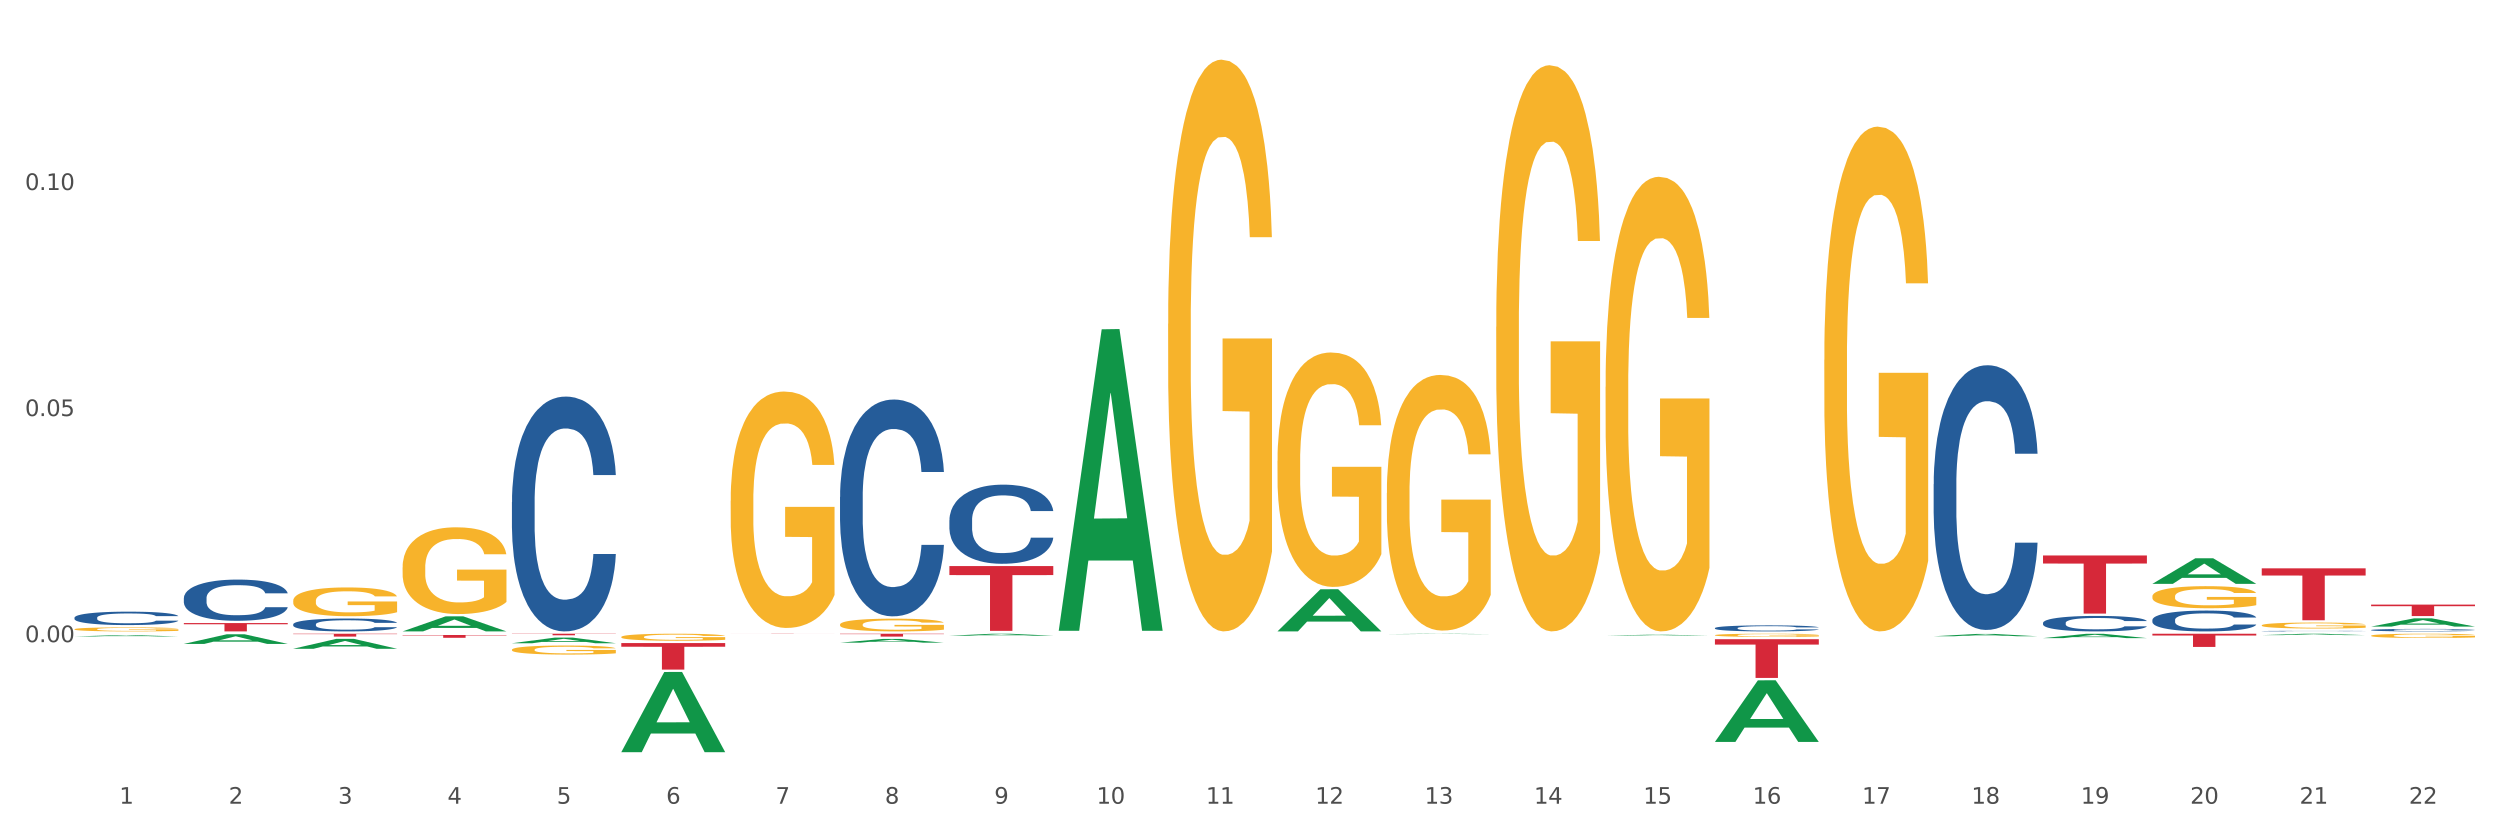 <?xml version="1.0" encoding="utf-8" standalone="no"?>
<!DOCTYPE svg PUBLIC "-//W3C//DTD SVG 1.1//EN"
  "http://www.w3.org/Graphics/SVG/1.1/DTD/svg11.dtd">
<svg xmlns:xlink="http://www.w3.org/1999/xlink" width="1080pt" height="360pt" viewBox="0 0 1080 360" xmlns="http://www.w3.org/2000/svg" version="1.1">
 <rect x="0" y="0" width="1080" height="360" fill="#333333" stroke="none"/>
 <defs>
  <style type="text/css">*{stroke-linejoin: round; stroke-linecap: butt}</style>
 </defs>
 <g id="figure_1">
  <g id="patch_1">
   <path d="M 0 360 
L 1080 360 
L 1080 0 
L 0 0 
z
" style="fill: #ffffff; stroke: #ffffff; stroke-linejoin: miter"/>
  </g>
  <g id="axes_1">
   <g id="matplotlib.axis_1">
    <g id="xtick_1">
     <g id="text_1">
      <!-- 1 -->
      <g style="fill: #4d4d4d" transform="translate(51.562 347.204) scale(0.096 -0.096)">
       <defs>
        <path id="DejaVuSans-31" d="M 794 531 
L 1825 531 
L 1825 4091 
L 703 3866 
L 703 4441 
L 1819 4666 
L 2450 4666 
L 2450 531 
L 3481 531 
L 3481 0 
L 794 0 
L 794 531 
z
" transform="scale(0.016)"/>
       </defs>
       <use xlink:href="#DejaVuSans-31"/>
      </g>
     </g>
    </g>
    <g id="xtick_2">
     <g id="text_2">
      <!-- 2 -->
      <g style="fill: #4d4d4d" transform="translate(98.807 347.204) scale(0.096 -0.096)">
       <defs>
        <path id="DejaVuSans-32" d="M 1228 531 
L 3431 531 
L 3431 0 
L 469 0 
L 469 531 
Q 828 903 1448 1529 
Q 2069 2156 2228 2338 
Q 2531 2678 2651 2914 
Q 2772 3150 2772 3378 
Q 2772 3750 2511 3984 
Q 2250 4219 1831 4219 
Q 1534 4219 1204 4116 
Q 875 4013 500 3803 
L 500 4441 
Q 881 4594 1212 4672 
Q 1544 4750 1819 4750 
Q 2544 4750 2975 4387 
Q 3406 4025 3406 3419 
Q 3406 3131 3298 2873 
Q 3191 2616 2906 2266 
Q 2828 2175 2409 1742 
Q 1991 1309 1228 531 
z
" transform="scale(0.016)"/>
       </defs>
       <use xlink:href="#DejaVuSans-32"/>
      </g>
     </g>
    </g>
    <g id="xtick_3">
     <g id="text_3">
      <!-- 3 -->
      <g style="fill: #4d4d4d" transform="translate(146.052 347.204) scale(0.096 -0.096)">
       <defs>
        <path id="DejaVuSans-33" d="M 2597 2516 
Q 3050 2419 3304 2112 
Q 3559 1806 3559 1356 
Q 3559 666 3084 287 
Q 2609 -91 1734 -91 
Q 1441 -91 1130 -33 
Q 819 25 488 141 
L 488 750 
Q 750 597 1062 519 
Q 1375 441 1716 441 
Q 2309 441 2620 675 
Q 2931 909 2931 1356 
Q 2931 1769 2642 2001 
Q 2353 2234 1838 2234 
L 1294 2234 
L 1294 2753 
L 1863 2753 
Q 2328 2753 2575 2939 
Q 2822 3125 2822 3475 
Q 2822 3834 2567 4026 
Q 2313 4219 1838 4219 
Q 1578 4219 1281 4162 
Q 984 4106 628 3988 
L 628 4550 
Q 988 4650 1302 4700 
Q 1616 4750 1894 4750 
Q 2613 4750 3031 4423 
Q 3450 4097 3450 3541 
Q 3450 3153 3228 2886 
Q 3006 2619 2597 2516 
z
" transform="scale(0.016)"/>
       </defs>
       <use xlink:href="#DejaVuSans-33"/>
      </g>
     </g>
    </g>
    <g id="xtick_4">
     <g id="text_4">
      <!-- 4 -->
      <g style="fill: #4d4d4d" transform="translate(193.297 347.204) scale(0.096 -0.096)">
       <defs>
        <path id="DejaVuSans-34" d="M 2419 4116 
L 825 1625 
L 2419 1625 
L 2419 4116 
z
M 2253 4666 
L 3047 4666 
L 3047 1625 
L 3713 1625 
L 3713 1100 
L 3047 1100 
L 3047 0 
L 2419 0 
L 2419 1100 
L 313 1100 
L 313 1709 
L 2253 4666 
z
" transform="scale(0.016)"/>
       </defs>
       <use xlink:href="#DejaVuSans-34"/>
      </g>
     </g>
    </g>
    <g id="xtick_5">
     <g id="text_5">
      <!-- 5 -->
      <g style="fill: #4d4d4d" transform="translate(240.542 347.204) scale(0.096 -0.096)">
       <defs>
        <path id="DejaVuSans-35" d="M 691 4666 
L 3169 4666 
L 3169 4134 
L 1269 4134 
L 1269 2991 
Q 1406 3038 1543 3061 
Q 1681 3084 1819 3084 
Q 2600 3084 3056 2656 
Q 3513 2228 3513 1497 
Q 3513 744 3044 326 
Q 2575 -91 1722 -91 
Q 1428 -91 1123 -41 
Q 819 9 494 109 
L 494 744 
Q 775 591 1075 516 
Q 1375 441 1709 441 
Q 2250 441 2565 725 
Q 2881 1009 2881 1497 
Q 2881 1984 2565 2268 
Q 2250 2553 1709 2553 
Q 1456 2553 1204 2497 
Q 953 2441 691 2322 
L 691 4666 
z
" transform="scale(0.016)"/>
       </defs>
       <use xlink:href="#DejaVuSans-35"/>
      </g>
     </g>
    </g>
    <g id="xtick_6">
     <g id="text_6">
      <!-- 6 -->
      <g style="fill: #4d4d4d" transform="translate(287.787 347.204) scale(0.096 -0.096)">
       <defs>
        <path id="DejaVuSans-36" d="M 2113 2584 
Q 1688 2584 1439 2293 
Q 1191 2003 1191 1497 
Q 1191 994 1439 701 
Q 1688 409 2113 409 
Q 2538 409 2786 701 
Q 3034 994 3034 1497 
Q 3034 2003 2786 2293 
Q 2538 2584 2113 2584 
z
M 3366 4563 
L 3366 3988 
Q 3128 4100 2886 4159 
Q 2644 4219 2406 4219 
Q 1781 4219 1451 3797 
Q 1122 3375 1075 2522 
Q 1259 2794 1537 2939 
Q 1816 3084 2150 3084 
Q 2853 3084 3261 2657 
Q 3669 2231 3669 1497 
Q 3669 778 3244 343 
Q 2819 -91 2113 -91 
Q 1303 -91 875 529 
Q 447 1150 447 2328 
Q 447 3434 972 4092 
Q 1497 4750 2381 4750 
Q 2619 4750 2861 4703 
Q 3103 4656 3366 4563 
z
" transform="scale(0.016)"/>
       </defs>
       <use xlink:href="#DejaVuSans-36"/>
      </g>
     </g>
    </g>
    <g id="xtick_7">
     <g id="text_7">
      <!-- 7 -->
      <g style="fill: #4d4d4d" transform="translate(335.032 347.204) scale(0.096 -0.096)">
       <defs>
        <path id="DejaVuSans-37" d="M 525 4666 
L 3525 4666 
L 3525 4397 
L 1831 0 
L 1172 0 
L 2766 4134 
L 525 4134 
L 525 4666 
z
" transform="scale(0.016)"/>
       </defs>
       <use xlink:href="#DejaVuSans-37"/>
      </g>
     </g>
    </g>
    <g id="xtick_8">
     <g id="text_8">
      <!-- 8 -->
      <g style="fill: #4d4d4d" transform="translate(382.276 347.204) scale(0.096 -0.096)">
       <defs>
        <path id="DejaVuSans-38" d="M 2034 2216 
Q 1584 2216 1326 1975 
Q 1069 1734 1069 1313 
Q 1069 891 1326 650 
Q 1584 409 2034 409 
Q 2484 409 2743 651 
Q 3003 894 3003 1313 
Q 3003 1734 2745 1975 
Q 2488 2216 2034 2216 
z
M 1403 2484 
Q 997 2584 770 2862 
Q 544 3141 544 3541 
Q 544 4100 942 4425 
Q 1341 4750 2034 4750 
Q 2731 4750 3128 4425 
Q 3525 4100 3525 3541 
Q 3525 3141 3298 2862 
Q 3072 2584 2669 2484 
Q 3125 2378 3379 2068 
Q 3634 1759 3634 1313 
Q 3634 634 3220 271 
Q 2806 -91 2034 -91 
Q 1263 -91 848 271 
Q 434 634 434 1313 
Q 434 1759 690 2068 
Q 947 2378 1403 2484 
z
M 1172 3481 
Q 1172 3119 1398 2916 
Q 1625 2713 2034 2713 
Q 2441 2713 2670 2916 
Q 2900 3119 2900 3481 
Q 2900 3844 2670 4047 
Q 2441 4250 2034 4250 
Q 1625 4250 1398 4047 
Q 1172 3844 1172 3481 
z
" transform="scale(0.016)"/>
       </defs>
       <use xlink:href="#DejaVuSans-38"/>
      </g>
     </g>
    </g>
    <g id="xtick_9">
     <g id="text_9">
      <!-- 9 -->
      <g style="fill: #4d4d4d" transform="translate(429.521 347.204) scale(0.096 -0.096)">
       <defs>
        <path id="DejaVuSans-39" d="M 703 97 
L 703 672 
Q 941 559 1184 500 
Q 1428 441 1663 441 
Q 2288 441 2617 861 
Q 2947 1281 2994 2138 
Q 2813 1869 2534 1725 
Q 2256 1581 1919 1581 
Q 1219 1581 811 2004 
Q 403 2428 403 3163 
Q 403 3881 828 4315 
Q 1253 4750 1959 4750 
Q 2769 4750 3195 4129 
Q 3622 3509 3622 2328 
Q 3622 1225 3098 567 
Q 2575 -91 1691 -91 
Q 1453 -91 1209 -44 
Q 966 3 703 97 
z
M 1959 2075 
Q 2384 2075 2632 2365 
Q 2881 2656 2881 3163 
Q 2881 3666 2632 3958 
Q 2384 4250 1959 4250 
Q 1534 4250 1286 3958 
Q 1038 3666 1038 3163 
Q 1038 2656 1286 2365 
Q 1534 2075 1959 2075 
z
" transform="scale(0.016)"/>
       </defs>
       <use xlink:href="#DejaVuSans-39"/>
      </g>
     </g>
    </g>
    <g id="xtick_10">
     <g id="text_10">
      <!-- 10 -->
      <g style="fill: #4d4d4d" transform="translate(473.712 347.204) scale(0.096 -0.096)">
       <defs>
        <path id="DejaVuSans-30" d="M 2034 4250 
Q 1547 4250 1301 3770 
Q 1056 3291 1056 2328 
Q 1056 1369 1301 889 
Q 1547 409 2034 409 
Q 2525 409 2770 889 
Q 3016 1369 3016 2328 
Q 3016 3291 2770 3770 
Q 2525 4250 2034 4250 
z
M 2034 4750 
Q 2819 4750 3233 4129 
Q 3647 3509 3647 2328 
Q 3647 1150 3233 529 
Q 2819 -91 2034 -91 
Q 1250 -91 836 529 
Q 422 1150 422 2328 
Q 422 3509 836 4129 
Q 1250 4750 2034 4750 
z
" transform="scale(0.016)"/>
       </defs>
       <use xlink:href="#DejaVuSans-31"/>
       <use xlink:href="#DejaVuSans-30" transform="translate(63.623 0)"/>
      </g>
     </g>
    </g>
    <g id="xtick_11">
     <g id="text_11">
      <!-- 11 -->
      <g style="fill: #4d4d4d" transform="translate(520.957 347.204) scale(0.096 -0.096)">
       <use xlink:href="#DejaVuSans-31"/>
       <use xlink:href="#DejaVuSans-31" transform="translate(63.623 0)"/>
      </g>
     </g>
    </g>
    <g id="xtick_12">
     <g id="text_12">
      <!-- 12 -->
      <g style="fill: #4d4d4d" transform="translate(568.202 347.204) scale(0.096 -0.096)">
       <use xlink:href="#DejaVuSans-31"/>
       <use xlink:href="#DejaVuSans-32" transform="translate(63.623 0)"/>
      </g>
     </g>
    </g>
    <g id="xtick_13">
     <g id="text_13">
      <!-- 13 -->
      <g style="fill: #4d4d4d" transform="translate(615.447 347.204) scale(0.096 -0.096)">
       <use xlink:href="#DejaVuSans-31"/>
       <use xlink:href="#DejaVuSans-33" transform="translate(63.623 0)"/>
      </g>
     </g>
    </g>
    <g id="xtick_14">
     <g id="text_14">
      <!-- 14 -->
      <g style="fill: #4d4d4d" transform="translate(662.692 347.204) scale(0.096 -0.096)">
       <use xlink:href="#DejaVuSans-31"/>
       <use xlink:href="#DejaVuSans-34" transform="translate(63.623 0)"/>
      </g>
     </g>
    </g>
    <g id="xtick_15">
     <g id="text_15">
      <!-- 15 -->
      <g style="fill: #4d4d4d" transform="translate(709.937 347.204) scale(0.096 -0.096)">
       <use xlink:href="#DejaVuSans-31"/>
       <use xlink:href="#DejaVuSans-35" transform="translate(63.623 0)"/>
      </g>
     </g>
    </g>
    <g id="xtick_16">
     <g id="text_16">
      <!-- 16 -->
      <g style="fill: #4d4d4d" transform="translate(757.181 347.204) scale(0.096 -0.096)">
       <use xlink:href="#DejaVuSans-31"/>
       <use xlink:href="#DejaVuSans-36" transform="translate(63.623 0)"/>
      </g>
     </g>
    </g>
    <g id="xtick_17">
     <g id="text_17">
      <!-- 17 -->
      <g style="fill: #4d4d4d" transform="translate(804.426 347.204) scale(0.096 -0.096)">
       <use xlink:href="#DejaVuSans-31"/>
       <use xlink:href="#DejaVuSans-37" transform="translate(63.623 0)"/>
      </g>
     </g>
    </g>
    <g id="xtick_18">
     <g id="text_18">
      <!-- 18 -->
      <g style="fill: #4d4d4d" transform="translate(851.671 347.204) scale(0.096 -0.096)">
       <use xlink:href="#DejaVuSans-31"/>
       <use xlink:href="#DejaVuSans-38" transform="translate(63.623 0)"/>
      </g>
     </g>
    </g>
    <g id="xtick_19">
     <g id="text_19">
      <!-- 19 -->
      <g style="fill: #4d4d4d" transform="translate(898.916 347.204) scale(0.096 -0.096)">
       <use xlink:href="#DejaVuSans-31"/>
       <use xlink:href="#DejaVuSans-39" transform="translate(63.623 0)"/>
      </g>
     </g>
    </g>
    <g id="xtick_20">
     <g id="text_20">
      <!-- 20 -->
      <g style="fill: #4d4d4d" transform="translate(946.161 347.204) scale(0.096 -0.096)">
       <use xlink:href="#DejaVuSans-32"/>
       <use xlink:href="#DejaVuSans-30" transform="translate(63.623 0)"/>
      </g>
     </g>
    </g>
    <g id="xtick_21">
     <g id="text_21">
      <!-- 21 -->
      <g style="fill: #4d4d4d" transform="translate(993.406 347.204) scale(0.096 -0.096)">
       <use xlink:href="#DejaVuSans-32"/>
       <use xlink:href="#DejaVuSans-31" transform="translate(63.623 0)"/>
      </g>
     </g>
    </g>
    <g id="xtick_22">
     <g id="text_22">
      <!-- 22 -->
      <g style="fill: #4d4d4d" transform="translate(1040.651 347.204) scale(0.096 -0.096)">
       <use xlink:href="#DejaVuSans-32"/>
       <use xlink:href="#DejaVuSans-32" transform="translate(63.623 0)"/>
      </g>
     </g>
    </g>
    <g id="xtick_23"/>
    <g id="xtick_24"/>
    <g id="xtick_25"/>
    <g id="xtick_26"/>
    <g id="xtick_27"/>
    <g id="xtick_28"/>
    <g id="xtick_29"/>
    <g id="xtick_30"/>
    <g id="xtick_31"/>
    <g id="xtick_32"/>
    <g id="xtick_33"/>
    <g id="xtick_34"/>
    <g id="xtick_35"/>
    <g id="xtick_36"/>
    <g id="xtick_37"/>
    <g id="xtick_38"/>
    <g id="xtick_39"/>
    <g id="xtick_40"/>
    <g id="xtick_41"/>
    <g id="xtick_42"/>
    <g id="xtick_43"/>
   </g>
   <g id="matplotlib.axis_2">
    <g id="ytick_1">
     <g id="text_23">
      <!-- 0.00 -->
      <g style="fill: #4d4d4d" transform="translate(10.8 277.412) scale(0.096 -0.096)">
       <defs>
        <path id="DejaVuSans-2e" d="M 684 794 
L 1344 794 
L 1344 0 
L 684 0 
L 684 794 
z
" transform="scale(0.016)"/>
       </defs>
       <use xlink:href="#DejaVuSans-30"/>
       <use xlink:href="#DejaVuSans-2e" transform="translate(63.623 0)"/>
       <use xlink:href="#DejaVuSans-30" transform="translate(95.41 0)"/>
       <use xlink:href="#DejaVuSans-30" transform="translate(159.033 0)"/>
      </g>
     </g>
    </g>
    <g id="ytick_2">
     <g id="text_24">
      <!-- 0.05 -->
      <g style="fill: #4d4d4d" transform="translate(10.8 179.747) scale(0.096 -0.096)">
       <use xlink:href="#DejaVuSans-30"/>
       <use xlink:href="#DejaVuSans-2e" transform="translate(63.623 0)"/>
       <use xlink:href="#DejaVuSans-30" transform="translate(95.41 0)"/>
       <use xlink:href="#DejaVuSans-35" transform="translate(159.033 0)"/>
      </g>
     </g>
    </g>
    <g id="ytick_3">
     <g id="text_25">
      <!-- 0.10 -->
      <g style="fill: #4d4d4d" transform="translate(10.8 82.082) scale(0.096 -0.096)">
       <use xlink:href="#DejaVuSans-30"/>
       <use xlink:href="#DejaVuSans-2e" transform="translate(63.623 0)"/>
       <use xlink:href="#DejaVuSans-31" transform="translate(95.41 0)"/>
       <use xlink:href="#DejaVuSans-30" transform="translate(159.033 0)"/>
      </g>
     </g>
    </g>
    <g id="ytick_4"/>
    <g id="ytick_5"/>
    <g id="ytick_6"/>
    <g id="ytick_7"/>
   </g>
   <g id="PolyCollection_1">
    <path d="M 32.175 274.951 
L 32.221 274.95 
L 50.73 274.377 
L 58.411 274.376 
L 77.058 274.952 
L 68.174 274.952 
L 64.148 274.818 
L 45.038 274.818 
L 44.899 274.82 
L 41.013 274.952 
L 32.175 274.952 
L 32.175 274.951 
L 47.444 274.738 
L 61.742 274.737 
L 54.663 274.499 
L 54.57 274.498 
L 54.478 274.5 
L 47.398 274.737 
L 47.444 274.738 
L 32.175 274.951 
z
" clip-path="url(#p7dac7ff41c)" style="fill: #109648"/>
    <path d="M 79.42 278.165 
L 79.466 278.161 
L 97.974 274.003 
L 105.655 273.999 
L 124.303 278.173 
L 115.419 278.173 
L 111.393 277.201 
L 92.283 277.201 
L 92.144 277.217 
L 88.258 278.173 
L 79.42 278.173 
L 79.42 278.165 
L 94.689 276.621 
L 108.987 276.617 
L 101.907 274.889 
L 101.815 274.881 
L 101.722 274.893 
L 94.643 276.617 
L 94.689 276.621 
L 79.42 278.165 
z
" clip-path="url(#p7dac7ff41c)" style="fill: #109648"/>
    <path d="M 126.665 280.26 
L 126.711 280.256 
L 145.219 275.997 
L 152.9 275.993 
L 171.547 280.268 
L 162.663 280.268 
L 158.638 279.273 
L 139.528 279.273 
L 139.389 279.289 
L 135.502 280.268 
L 126.665 280.268 
L 126.665 280.26 
L 141.934 278.679 
L 156.232 278.675 
L 149.152 276.905 
L 149.06 276.897 
L 148.967 276.909 
L 141.888 278.675 
L 141.934 278.679 
L 126.665 280.26 
z
" clip-path="url(#p7dac7ff41c)" style="fill: #109648"/>
    <path d="M 173.91 272.76 
L 173.956 272.754 
L 192.464 266.271 
L 200.145 266.265 
L 218.792 272.773 
L 209.908 272.773 
L 205.883 271.257 
L 186.773 271.257 
L 186.634 271.282 
L 182.747 272.773 
L 173.91 272.773 
L 173.91 272.76 
L 189.179 270.353 
L 203.477 270.347 
L 196.397 267.652 
L 196.305 267.64 
L 196.212 267.658 
L 189.133 270.347 
L 189.179 270.353 
L 173.91 272.76 
z
" clip-path="url(#p7dac7ff41c)" style="fill: #109648"/>
    <path d="M 929.828 267.81 
L 929.881 267.802 
L 929.881 267.572 
L 930.04 267.259 
L 930.623 266.683 
L 931.366 266.247 
L 932.639 265.737 
L 933.329 265.523 
L 934.231 265.284 
L 936.088 264.897 
L 938.21 264.568 
L 939.695 264.387 
L 940.81 264.272 
L 943.303 264.066 
L 944.735 263.976 
L 946.221 263.902 
L 947.494 263.852 
L 949.616 263.795 
L 951.314 263.77 
L 953.277 263.762 
L 954.922 263.77 
L 957.097 263.803 
L 960.28 263.902 
L 961.5 263.959 
L 963.145 264.058 
L 964.842 264.19 
L 966.222 264.321 
L 967.813 264.511 
L 969.458 264.757 
L 971.05 265.07 
L 972.164 265.358 
L 973.066 265.663 
L 973.861 266.033 
L 974.445 266.436 
L 974.71 266.774 
L 965.002 266.774 
L 964.736 266.469 
L 964.206 266.14 
L 963.675 265.918 
L 963.092 265.737 
L 962.19 265.531 
L 961.394 265.399 
L 960.068 265.243 
L 958.847 265.144 
L 957.839 265.087 
L 956.619 265.037 
L 954.02 264.988 
L 952.163 264.988 
L 950.996 265.004 
L 949.563 265.046 
L 948.343 265.103 
L 946.911 265.202 
L 945.796 265.309 
L 944.682 265.449 
L 944.046 265.547 
L 943.091 265.729 
L 942.454 265.877 
L 941.605 266.132 
L 941.128 266.313 
L 940.279 266.782 
L 939.908 267.127 
L 939.748 267.366 
L 939.642 267.629 
L 939.642 268.913 
L 939.961 269.489 
L 940.226 269.736 
L 940.65 270.016 
L 941.446 270.378 
L 942.613 270.732 
L 943.834 270.987 
L 944.842 271.143 
L 945.796 271.258 
L 946.751 271.349 
L 947.919 271.431 
L 948.874 271.481 
L 950.306 271.53 
L 952.004 271.555 
L 953.33 271.555 
L 956.036 271.514 
L 957.256 271.472 
L 958.423 271.415 
L 959.696 271.324 
L 960.704 271.226 
L 961.288 271.151 
L 962.243 270.995 
L 962.986 270.831 
L 963.622 270.641 
L 964.047 270.477 
L 964.524 270.23 
L 964.895 269.95 
L 965.002 269.802 
L 974.71 269.802 
L 974.498 270.098 
L 974.127 270.386 
L 973.384 270.773 
L 972.8 270.995 
L 971.898 271.267 
L 970.944 271.497 
L 969.617 271.752 
L 968.397 271.941 
L 967.124 272.106 
L 965.744 272.254 
L 963.251 272.46 
L 962.349 272.517 
L 960.439 272.616 
L 958.954 272.674 
L 956.778 272.731 
L 954.55 272.764 
L 952.216 272.773 
L 950.147 272.756 
L 947.866 272.707 
L 946.433 272.657 
L 944.842 272.583 
L 942.985 272.468 
L 941.234 272.328 
L 939.589 272.164 
L 938.051 271.974 
L 936.618 271.76 
L 934.762 271.407 
L 933.382 271.061 
L 932.374 270.74 
L 931.684 270.468 
L 930.995 270.123 
L 930.623 269.884 
L 930.04 269.308 
L 929.828 268.773 
L 929.828 267.81 
z
" clip-path="url(#p7dac7ff41c)" style="fill: #255c99"/>
    <path d="M 32.175 266.838 
L 32.228 266.833 
L 32.228 266.685 
L 32.387 266.484 
L 32.971 266.113 
L 33.714 265.832 
L 34.987 265.504 
L 35.676 265.367 
L 36.578 265.213 
L 38.435 264.964 
L 40.557 264.752 
L 42.043 264.636 
L 43.157 264.562 
L 45.65 264.43 
L 47.083 264.371 
L 48.568 264.324 
L 49.842 264.292 
L 51.964 264.255 
L 53.661 264.239 
L 55.624 264.234 
L 57.269 264.239 
L 59.444 264.26 
L 62.627 264.324 
L 63.847 264.361 
L 65.492 264.424 
L 67.19 264.509 
L 68.569 264.594 
L 70.161 264.715 
L 71.805 264.874 
L 73.397 265.075 
L 74.511 265.261 
L 75.413 265.457 
L 76.209 265.695 
L 76.792 265.954 
L 77.058 266.171 
L 67.349 266.171 
L 67.084 265.975 
L 66.553 265.764 
L 66.023 265.621 
L 65.439 265.504 
L 64.537 265.372 
L 63.741 265.287 
L 62.415 265.187 
L 61.195 265.123 
L 60.187 265.086 
L 58.967 265.054 
L 56.367 265.022 
L 54.51 265.022 
L 53.343 265.033 
L 51.911 265.06 
L 50.69 265.097 
L 49.258 265.16 
L 48.144 265.229 
L 47.03 265.319 
L 46.393 265.382 
L 45.438 265.499 
L 44.802 265.594 
L 43.953 265.758 
L 43.475 265.875 
L 42.626 266.177 
L 42.255 266.399 
L 42.096 266.552 
L 41.99 266.722 
L 41.99 267.548 
L 42.308 267.918 
L 42.573 268.077 
L 42.998 268.257 
L 43.794 268.49 
L 44.961 268.718 
L 46.181 268.882 
L 47.189 268.982 
L 48.144 269.057 
L 49.099 269.115 
L 50.266 269.168 
L 51.221 269.199 
L 52.653 269.231 
L 54.351 269.247 
L 55.677 269.247 
L 58.383 269.221 
L 59.603 269.194 
L 60.77 269.157 
L 62.044 269.099 
L 63.052 269.035 
L 63.635 268.988 
L 64.59 268.887 
L 65.333 268.781 
L 65.97 268.659 
L 66.394 268.554 
L 66.872 268.395 
L 67.243 268.215 
L 67.349 268.12 
L 77.058 268.12 
L 76.845 268.31 
L 76.474 268.495 
L 75.731 268.744 
L 75.148 268.887 
L 74.246 269.062 
L 73.291 269.21 
L 71.965 269.374 
L 70.744 269.496 
L 69.471 269.602 
L 68.092 269.697 
L 65.598 269.829 
L 64.696 269.867 
L 62.786 269.93 
L 61.301 269.967 
L 59.126 270.004 
L 56.898 270.025 
L 54.563 270.031 
L 52.494 270.02 
L 50.213 269.988 
L 48.781 269.957 
L 47.189 269.909 
L 45.332 269.835 
L 43.581 269.745 
L 41.937 269.639 
L 40.398 269.517 
L 38.966 269.379 
L 37.109 269.152 
L 35.73 268.929 
L 34.722 268.723 
L 34.032 268.548 
L 33.342 268.326 
L 32.971 268.172 
L 32.387 267.802 
L 32.175 267.458 
L 32.175 266.838 
z
" clip-path="url(#p7dac7ff41c)" style="fill: #255c99"/>
    <path d="M 1024.317 272.172 
L 1024.37 272.171 
L 1024.37 272.144 
L 1024.53 272.106 
L 1025.113 272.036 
L 1025.856 271.983 
L 1027.129 271.922 
L 1027.819 271.896 
L 1028.721 271.867 
L 1030.578 271.82 
L 1032.7 271.78 
L 1034.185 271.758 
L 1035.299 271.744 
L 1037.793 271.72 
L 1039.225 271.709 
L 1040.711 271.7 
L 1041.984 271.694 
L 1044.106 271.687 
L 1045.804 271.684 
L 1047.767 271.683 
L 1049.411 271.684 
L 1051.586 271.688 
L 1054.77 271.7 
L 1055.99 271.707 
L 1057.634 271.719 
L 1059.332 271.734 
L 1060.712 271.75 
L 1062.303 271.773 
L 1063.948 271.803 
L 1065.539 271.841 
L 1066.653 271.876 
L 1067.555 271.913 
L 1068.351 271.957 
L 1068.935 272.006 
L 1069.2 272.047 
L 1059.491 272.047 
L 1059.226 272.01 
L 1058.696 271.97 
L 1058.165 271.943 
L 1057.581 271.922 
L 1056.68 271.897 
L 1055.884 271.881 
L 1054.557 271.862 
L 1053.337 271.85 
L 1052.329 271.843 
L 1051.109 271.837 
L 1048.509 271.831 
L 1046.653 271.831 
L 1045.485 271.833 
L 1044.053 271.838 
L 1042.833 271.845 
L 1041.4 271.857 
L 1040.286 271.87 
L 1039.172 271.887 
L 1038.536 271.899 
L 1037.581 271.921 
L 1036.944 271.939 
L 1036.095 271.969 
L 1035.618 271.991 
L 1034.769 272.048 
L 1034.397 272.09 
L 1034.238 272.119 
L 1034.132 272.151 
L 1034.132 272.306 
L 1034.45 272.375 
L 1034.716 272.405 
L 1035.14 272.439 
L 1035.936 272.483 
L 1037.103 272.526 
L 1038.323 272.557 
L 1039.331 272.576 
L 1040.286 272.589 
L 1041.241 272.6 
L 1042.408 272.61 
L 1043.363 272.616 
L 1044.796 272.622 
L 1046.493 272.625 
L 1047.82 272.625 
L 1050.525 272.62 
L 1051.746 272.615 
L 1052.913 272.608 
L 1054.186 272.597 
L 1055.194 272.585 
L 1055.778 272.577 
L 1056.733 272.558 
L 1057.475 272.538 
L 1058.112 272.515 
L 1058.536 272.495 
L 1059.014 272.465 
L 1059.385 272.431 
L 1059.491 272.413 
L 1069.2 272.413 
L 1068.988 272.449 
L 1068.616 272.484 
L 1067.874 272.531 
L 1067.29 272.558 
L 1066.388 272.59 
L 1065.433 272.618 
L 1064.107 272.649 
L 1062.887 272.672 
L 1061.613 272.692 
L 1060.234 272.71 
L 1057.741 272.735 
L 1056.839 272.742 
L 1054.929 272.754 
L 1053.443 272.761 
L 1051.268 272.768 
L 1049.04 272.772 
L 1046.706 272.773 
L 1044.637 272.771 
L 1042.355 272.765 
L 1040.923 272.759 
L 1039.331 272.75 
L 1037.474 272.736 
L 1035.724 272.719 
L 1034.079 272.699 
L 1032.541 272.676 
L 1031.108 272.65 
L 1029.251 272.607 
L 1027.872 272.566 
L 1026.864 272.527 
L 1026.174 272.494 
L 1025.485 272.452 
L 1025.113 272.423 
L 1024.53 272.354 
L 1024.317 272.289 
L 1024.317 272.172 
z
" clip-path="url(#p7dac7ff41c)" style="fill: #255c99"/>
    <path d="M 977.072 272.634 
L 977.126 272.634 
L 977.126 272.628 
L 977.285 272.619 
L 977.868 272.603 
L 978.611 272.591 
L 979.884 272.576 
L 980.574 272.571 
L 981.476 272.564 
L 983.333 272.553 
L 985.455 272.544 
L 986.94 272.539 
L 988.054 272.536 
L 990.548 272.53 
L 991.98 272.527 
L 993.466 272.525 
L 994.739 272.524 
L 996.861 272.522 
L 998.559 272.522 
L 1000.522 272.521 
L 1002.166 272.522 
L 1004.342 272.523 
L 1007.525 272.525 
L 1008.745 272.527 
L 1010.39 272.53 
L 1012.087 272.533 
L 1013.467 272.537 
L 1015.058 272.542 
L 1016.703 272.549 
L 1018.294 272.558 
L 1019.409 272.566 
L 1020.31 272.574 
L 1021.106 272.585 
L 1021.69 272.596 
L 1021.955 272.605 
L 1012.246 272.605 
L 1011.981 272.597 
L 1011.451 272.588 
L 1010.92 272.582 
L 1010.337 272.576 
L 1009.435 272.571 
L 1008.639 272.567 
L 1007.313 272.563 
L 1006.092 272.56 
L 1005.084 272.558 
L 1003.864 272.557 
L 1001.265 272.556 
L 999.408 272.556 
L 998.241 272.556 
L 996.808 272.557 
L 995.588 272.559 
L 994.155 272.562 
L 993.041 272.565 
L 991.927 272.568 
L 991.291 272.571 
L 990.336 272.576 
L 989.699 272.58 
L 988.85 272.587 
L 988.373 272.593 
L 987.524 272.606 
L 987.153 272.615 
L 986.993 272.622 
L 986.887 272.629 
L 986.887 272.665 
L 987.206 272.681 
L 987.471 272.688 
L 987.895 272.696 
L 988.691 272.706 
L 989.858 272.716 
L 991.078 272.723 
L 992.086 272.727 
L 993.041 272.73 
L 993.996 272.733 
L 995.163 272.735 
L 996.118 272.737 
L 997.551 272.738 
L 999.249 272.739 
L 1000.575 272.739 
L 1003.281 272.738 
L 1004.501 272.736 
L 1005.668 272.735 
L 1006.941 272.732 
L 1007.949 272.729 
L 1008.533 272.727 
L 1009.488 272.723 
L 1010.23 272.718 
L 1010.867 272.713 
L 1011.292 272.709 
L 1011.769 272.702 
L 1012.14 272.694 
L 1012.246 272.69 
L 1021.955 272.69 
L 1021.743 272.698 
L 1021.372 272.706 
L 1020.629 272.717 
L 1020.045 272.723 
L 1019.143 272.731 
L 1018.188 272.737 
L 1016.862 272.744 
L 1015.642 272.749 
L 1014.369 272.754 
L 1012.989 272.758 
L 1010.496 272.764 
L 1009.594 272.765 
L 1007.684 272.768 
L 1006.198 272.77 
L 1004.023 272.771 
L 1001.795 272.772 
L 999.461 272.773 
L 997.392 272.772 
L 995.11 272.771 
L 993.678 272.769 
L 992.086 272.767 
L 990.23 272.764 
L 988.479 272.76 
L 986.834 272.756 
L 985.296 272.75 
L 983.863 272.744 
L 982.006 272.735 
L 980.627 272.725 
L 979.619 272.716 
L 978.929 272.708 
L 978.24 272.699 
L 977.868 272.692 
L 977.285 272.676 
L 977.072 272.661 
L 977.072 272.634 
z
" clip-path="url(#p7dac7ff41c)" style="fill: #255c99"/>
    <path d="M 882.583 269.081 
L 882.636 269.075 
L 882.636 268.904 
L 882.795 268.671 
L 883.379 268.243 
L 884.121 267.918 
L 885.395 267.539 
L 886.084 267.379 
L 886.986 267.202 
L 888.843 266.914 
L 890.965 266.669 
L 892.451 266.535 
L 893.565 266.449 
L 896.058 266.296 
L 897.491 266.228 
L 898.976 266.173 
L 900.249 266.137 
L 902.371 266.094 
L 904.069 266.075 
L 906.032 266.069 
L 907.677 266.075 
L 909.852 266.1 
L 913.035 266.173 
L 914.255 266.216 
L 915.9 266.29 
L 917.598 266.388 
L 918.977 266.486 
L 920.569 266.626 
L 922.213 266.81 
L 923.805 267.043 
L 924.919 267.257 
L 925.821 267.483 
L 926.617 267.759 
L 927.2 268.059 
L 927.465 268.31 
L 917.757 268.31 
L 917.491 268.083 
L 916.961 267.838 
L 916.43 267.673 
L 915.847 267.539 
L 914.945 267.385 
L 914.149 267.288 
L 912.823 267.171 
L 911.603 267.098 
L 910.595 267.055 
L 909.374 267.018 
L 906.775 266.981 
L 904.918 266.981 
L 903.751 266.994 
L 902.318 267.024 
L 901.098 267.067 
L 899.666 267.141 
L 898.552 267.22 
L 897.438 267.324 
L 896.801 267.398 
L 895.846 267.532 
L 895.209 267.643 
L 894.36 267.832 
L 893.883 267.967 
L 893.034 268.316 
L 892.663 268.573 
L 892.504 268.751 
L 892.398 268.947 
L 892.398 269.901 
L 892.716 270.33 
L 892.981 270.514 
L 893.406 270.722 
L 894.201 270.991 
L 895.368 271.254 
L 896.589 271.444 
L 897.597 271.56 
L 898.552 271.646 
L 899.507 271.714 
L 900.674 271.775 
L 901.629 271.811 
L 903.061 271.848 
L 904.759 271.867 
L 906.085 271.867 
L 908.791 271.836 
L 910.011 271.805 
L 911.178 271.763 
L 912.451 271.695 
L 913.459 271.622 
L 914.043 271.567 
L 914.998 271.45 
L 915.741 271.328 
L 916.377 271.187 
L 916.802 271.065 
L 917.279 270.881 
L 917.651 270.673 
L 917.757 270.563 
L 927.465 270.563 
L 927.253 270.783 
L 926.882 270.997 
L 926.139 271.285 
L 925.555 271.45 
L 924.654 271.652 
L 923.699 271.824 
L 922.372 272.014 
L 921.152 272.154 
L 919.879 272.277 
L 918.499 272.387 
L 916.006 272.54 
L 915.104 272.583 
L 913.194 272.656 
L 911.709 272.699 
L 909.534 272.742 
L 907.305 272.766 
L 904.971 272.773 
L 902.902 272.76 
L 900.621 272.724 
L 899.188 272.687 
L 897.597 272.632 
L 895.74 272.546 
L 893.989 272.442 
L 892.344 272.32 
L 890.806 272.179 
L 889.373 272.02 
L 887.517 271.756 
L 886.137 271.499 
L 885.129 271.261 
L 884.44 271.059 
L 883.75 270.801 
L 883.379 270.624 
L 882.795 270.195 
L 882.583 269.797 
L 882.583 269.081 
z
" clip-path="url(#p7dac7ff41c)" style="fill: #255c99"/>
    <path d="M 835.338 209.164 
L 835.391 209.059 
L 835.391 206.135 
L 835.55 202.167 
L 836.134 194.856 
L 836.876 189.321 
L 838.15 182.847 
L 838.839 180.131 
L 839.741 177.103 
L 841.598 172.194 
L 843.72 168.017 
L 845.206 165.72 
L 846.32 164.257 
L 848.813 161.647 
L 850.246 160.498 
L 851.731 159.558 
L 853.004 158.931 
L 855.127 158.2 
L 856.824 157.887 
L 858.787 157.783 
L 860.432 157.887 
L 862.607 158.305 
L 865.79 159.558 
L 867.01 160.289 
L 868.655 161.542 
L 870.353 163.213 
L 871.732 164.884 
L 873.324 167.286 
L 874.968 170.419 
L 876.56 174.387 
L 877.674 178.043 
L 878.576 181.907 
L 879.372 186.606 
L 879.955 191.723 
L 880.221 196.005 
L 870.512 196.005 
L 870.247 192.141 
L 869.716 187.964 
L 869.186 185.144 
L 868.602 182.847 
L 867.7 180.236 
L 866.904 178.565 
L 865.578 176.581 
L 864.358 175.327 
L 863.35 174.596 
L 862.13 173.97 
L 859.53 173.343 
L 857.673 173.343 
L 856.506 173.552 
L 855.073 174.074 
L 853.853 174.805 
L 852.421 176.058 
L 851.307 177.416 
L 850.193 179.191 
L 849.556 180.445 
L 848.601 182.742 
L 847.964 184.622 
L 847.116 187.859 
L 846.638 190.157 
L 845.789 196.109 
L 845.418 200.496 
L 845.259 203.524 
L 845.153 206.866 
L 845.153 223.158 
L 845.471 230.468 
L 845.736 233.601 
L 846.161 237.152 
L 846.956 241.747 
L 848.124 246.237 
L 849.344 249.475 
L 850.352 251.459 
L 851.307 252.921 
L 852.262 254.07 
L 853.429 255.114 
L 854.384 255.741 
L 855.816 256.367 
L 857.514 256.681 
L 858.84 256.681 
L 861.546 256.158 
L 862.766 255.636 
L 863.933 254.905 
L 865.207 253.756 
L 866.215 252.503 
L 866.798 251.563 
L 867.753 249.579 
L 868.496 247.49 
L 869.132 245.089 
L 869.557 243 
L 870.034 239.867 
L 870.406 236.316 
L 870.512 234.436 
L 880.221 234.436 
L 880.008 238.196 
L 879.637 241.851 
L 878.894 246.759 
L 878.311 249.579 
L 877.409 253.025 
L 876.454 255.95 
L 875.127 259.187 
L 873.907 261.589 
L 872.634 263.678 
L 871.255 265.557 
L 868.761 268.168 
L 867.859 268.899 
L 865.949 270.152 
L 864.464 270.883 
L 862.289 271.614 
L 860.06 272.032 
L 857.726 272.137 
L 855.657 271.928 
L 853.376 271.301 
L 851.943 270.675 
L 850.352 269.735 
L 848.495 268.273 
L 846.744 266.497 
L 845.1 264.409 
L 843.561 262.007 
L 842.129 259.291 
L 840.272 254.801 
L 838.892 250.415 
L 837.884 246.342 
L 837.195 242.895 
L 836.505 238.509 
L 836.134 235.481 
L 835.55 228.17 
L 835.338 221.382 
L 835.338 209.164 
z
" clip-path="url(#p7dac7ff41c)" style="fill: #255c99"/>
    <path d="M 740.848 271.332 
L 740.901 271.33 
L 740.901 271.263 
L 741.06 271.172 
L 741.644 271.005 
L 742.387 270.878 
L 743.66 270.73 
L 744.35 270.668 
L 745.251 270.599 
L 747.108 270.486 
L 749.23 270.391 
L 750.716 270.338 
L 751.83 270.305 
L 754.324 270.245 
L 755.756 270.219 
L 757.241 270.197 
L 758.515 270.183 
L 760.637 270.166 
L 762.334 270.159 
L 764.297 270.157 
L 765.942 270.159 
L 768.117 270.169 
L 771.3 270.197 
L 772.521 270.214 
L 774.165 270.243 
L 775.863 270.281 
L 777.242 270.319 
L 778.834 270.374 
L 780.479 270.446 
L 782.07 270.537 
L 783.184 270.62 
L 784.086 270.709 
L 784.882 270.816 
L 785.465 270.933 
L 785.731 271.031 
L 776.022 271.031 
L 775.757 270.943 
L 775.226 270.847 
L 774.696 270.783 
L 774.112 270.73 
L 773.21 270.67 
L 772.415 270.632 
L 771.088 270.587 
L 769.868 270.558 
L 768.86 270.541 
L 767.64 270.527 
L 765.04 270.513 
L 763.183 270.513 
L 762.016 270.517 
L 760.584 270.529 
L 759.364 270.546 
L 757.931 270.575 
L 756.817 270.606 
L 755.703 270.646 
L 755.066 270.675 
L 754.111 270.728 
L 753.475 270.771 
L 752.626 270.845 
L 752.148 270.897 
L 751.3 271.033 
L 750.928 271.134 
L 750.769 271.203 
L 750.663 271.28 
L 750.663 271.652 
L 750.981 271.819 
L 751.246 271.891 
L 751.671 271.972 
L 752.467 272.077 
L 753.634 272.18 
L 754.854 272.254 
L 755.862 272.3 
L 756.817 272.333 
L 757.772 272.359 
L 758.939 272.383 
L 759.894 272.398 
L 761.326 272.412 
L 763.024 272.419 
L 764.35 272.419 
L 767.056 272.407 
L 768.276 272.395 
L 769.444 272.378 
L 770.717 272.352 
L 771.725 272.323 
L 772.308 272.302 
L 773.263 272.257 
L 774.006 272.209 
L 774.643 272.154 
L 775.067 272.106 
L 775.545 272.034 
L 775.916 271.953 
L 776.022 271.91 
L 785.731 271.91 
L 785.519 271.996 
L 785.147 272.08 
L 784.404 272.192 
L 783.821 272.257 
L 782.919 272.335 
L 781.964 272.402 
L 780.638 272.476 
L 779.417 272.531 
L 778.144 272.579 
L 776.765 272.622 
L 774.271 272.682 
L 773.369 272.699 
L 771.46 272.727 
L 769.974 272.744 
L 767.799 272.761 
L 765.571 272.77 
L 763.236 272.773 
L 761.167 272.768 
L 758.886 272.753 
L 757.454 272.739 
L 755.862 272.718 
L 754.005 272.684 
L 752.254 272.644 
L 750.61 272.596 
L 749.071 272.541 
L 747.639 272.479 
L 745.782 272.376 
L 744.403 272.276 
L 743.395 272.183 
L 742.705 272.104 
L 742.015 272.003 
L 741.644 271.934 
L 741.06 271.767 
L 740.848 271.612 
L 740.848 271.332 
z
" clip-path="url(#p7dac7ff41c)" style="fill: #255c99"/>
    <path d="M 410.134 224.727 
L 410.187 224.696 
L 410.187 223.822 
L 410.346 222.635 
L 410.93 220.449 
L 411.673 218.794 
L 412.946 216.858 
L 413.635 216.047 
L 414.537 215.141 
L 416.394 213.673 
L 418.516 212.424 
L 420.002 211.737 
L 421.116 211.3 
L 423.609 210.519 
L 425.042 210.176 
L 426.527 209.895 
L 427.801 209.708 
L 429.923 209.489 
L 431.62 209.395 
L 433.583 209.364 
L 435.228 209.395 
L 437.403 209.52 
L 440.586 209.895 
L 441.806 210.113 
L 443.451 210.488 
L 445.149 210.988 
L 446.528 211.487 
L 448.12 212.206 
L 449.764 213.142 
L 451.356 214.329 
L 452.47 215.422 
L 453.372 216.577 
L 454.168 217.983 
L 454.751 219.513 
L 455.017 220.793 
L 445.308 220.793 
L 445.043 219.638 
L 444.512 218.388 
L 443.982 217.545 
L 443.398 216.858 
L 442.496 216.078 
L 441.7 215.578 
L 440.374 214.985 
L 439.154 214.61 
L 438.146 214.392 
L 436.926 214.204 
L 434.326 214.017 
L 432.469 214.017 
L 431.302 214.079 
L 429.87 214.235 
L 428.649 214.454 
L 427.217 214.829 
L 426.103 215.235 
L 424.989 215.765 
L 424.352 216.14 
L 423.397 216.827 
L 422.761 217.389 
L 421.912 218.357 
L 421.434 219.044 
L 420.585 220.824 
L 420.214 222.136 
L 420.055 223.041 
L 419.949 224.04 
L 419.949 228.912 
L 420.267 231.098 
L 420.532 232.034 
L 420.957 233.096 
L 421.753 234.47 
L 422.92 235.813 
L 424.14 236.781 
L 425.148 237.374 
L 426.103 237.811 
L 427.058 238.155 
L 428.225 238.467 
L 429.18 238.654 
L 430.612 238.842 
L 432.31 238.935 
L 433.636 238.935 
L 436.342 238.779 
L 437.562 238.623 
L 438.729 238.405 
L 440.003 238.061 
L 441.011 237.686 
L 441.594 237.405 
L 442.549 236.812 
L 443.292 236.188 
L 443.929 235.469 
L 444.353 234.845 
L 444.83 233.908 
L 445.202 232.846 
L 445.308 232.284 
L 455.017 232.284 
L 454.804 233.408 
L 454.433 234.501 
L 453.69 235.969 
L 453.107 236.812 
L 452.205 237.843 
L 451.25 238.717 
L 449.924 239.685 
L 448.703 240.403 
L 447.43 241.028 
L 446.051 241.59 
L 443.557 242.37 
L 442.655 242.589 
L 440.745 242.964 
L 439.26 243.182 
L 437.085 243.401 
L 434.857 243.526 
L 432.522 243.557 
L 430.453 243.495 
L 428.172 243.307 
L 426.74 243.12 
L 425.148 242.839 
L 423.291 242.402 
L 421.54 241.871 
L 419.896 241.246 
L 418.357 240.528 
L 416.925 239.716 
L 415.068 238.373 
L 413.689 237.062 
L 412.681 235.844 
L 411.991 234.814 
L 411.301 233.502 
L 410.93 232.597 
L 410.346 230.411 
L 410.134 228.381 
L 410.134 224.727 
z
" clip-path="url(#p7dac7ff41c)" style="fill: #255c99"/>
    <path d="M 362.889 214.685 
L 362.942 214.599 
L 362.942 212.204 
L 363.101 208.954 
L 363.685 202.966 
L 364.428 198.432 
L 365.701 193.128 
L 366.391 190.904 
L 367.293 188.424 
L 369.149 184.403 
L 371.271 180.982 
L 372.757 179.1 
L 373.871 177.902 
L 376.365 175.764 
L 377.797 174.823 
L 379.282 174.053 
L 380.556 173.539 
L 382.678 172.941 
L 384.375 172.684 
L 386.338 172.598 
L 387.983 172.684 
L 390.158 173.026 
L 393.341 174.053 
L 394.562 174.651 
L 396.206 175.678 
L 397.904 177.047 
L 399.283 178.415 
L 400.875 180.383 
L 402.52 182.949 
L 404.111 186.2 
L 405.225 189.193 
L 406.127 192.359 
L 406.923 196.208 
L 407.506 200.399 
L 407.772 203.907 
L 398.063 203.907 
L 397.798 200.742 
L 397.267 197.32 
L 396.737 195.01 
L 396.153 193.128 
L 395.251 190.99 
L 394.456 189.621 
L 393.129 187.996 
L 391.909 186.969 
L 390.901 186.371 
L 389.681 185.857 
L 387.081 185.344 
L 385.224 185.344 
L 384.057 185.515 
L 382.625 185.943 
L 381.405 186.542 
L 379.972 187.568 
L 378.858 188.68 
L 377.744 190.134 
L 377.107 191.161 
L 376.152 193.043 
L 375.516 194.583 
L 374.667 197.234 
L 374.189 199.116 
L 373.341 203.992 
L 372.969 207.585 
L 372.81 210.066 
L 372.704 212.803 
L 372.704 226.147 
L 373.022 232.135 
L 373.287 234.701 
L 373.712 237.61 
L 374.508 241.374 
L 375.675 245.052 
L 376.895 247.704 
L 377.903 249.329 
L 378.858 250.527 
L 379.813 251.468 
L 380.98 252.323 
L 381.935 252.836 
L 383.367 253.349 
L 385.065 253.606 
L 386.391 253.606 
L 389.097 253.178 
L 390.317 252.751 
L 391.485 252.152 
L 392.758 251.211 
L 393.766 250.184 
L 394.349 249.415 
L 395.304 247.789 
L 396.047 246.078 
L 396.684 244.111 
L 397.108 242.4 
L 397.586 239.834 
L 397.957 236.926 
L 398.063 235.386 
L 407.772 235.386 
L 407.56 238.465 
L 407.188 241.459 
L 406.445 245.48 
L 405.862 247.789 
L 404.96 250.612 
L 404.005 253.007 
L 402.679 255.659 
L 401.458 257.627 
L 400.185 259.337 
L 398.806 260.877 
L 396.312 263.016 
L 395.41 263.614 
L 393.501 264.641 
L 392.015 265.24 
L 389.84 265.838 
L 387.612 266.181 
L 385.277 266.266 
L 383.208 266.095 
L 380.927 265.582 
L 379.495 265.069 
L 377.903 264.299 
L 376.046 263.101 
L 374.295 261.647 
L 372.651 259.936 
L 371.112 257.969 
L 369.68 255.745 
L 367.823 252.066 
L 366.444 248.474 
L 365.436 245.137 
L 364.746 242.315 
L 364.056 238.722 
L 363.685 236.241 
L 363.101 230.253 
L 362.889 224.693 
L 362.889 214.685 
z
" clip-path="url(#p7dac7ff41c)" style="fill: #255c99"/>
    <path d="M 221.154 216.904 
L 221.208 216.811 
L 221.208 214.217 
L 221.367 210.696 
L 221.95 204.211 
L 222.693 199.3 
L 223.966 193.556 
L 224.656 191.147 
L 225.558 188.46 
L 227.415 184.106 
L 229.537 180.4 
L 231.022 178.361 
L 232.136 177.064 
L 234.63 174.748 
L 236.062 173.729 
L 237.548 172.895 
L 238.821 172.339 
L 240.943 171.69 
L 242.641 171.412 
L 244.604 171.32 
L 246.248 171.412 
L 248.424 171.783 
L 251.607 172.895 
L 252.827 173.543 
L 254.472 174.655 
L 256.169 176.138 
L 257.549 177.62 
L 259.14 179.751 
L 260.785 182.531 
L 262.376 186.051 
L 263.491 189.294 
L 264.392 192.722 
L 265.188 196.891 
L 265.772 201.431 
L 266.037 205.23 
L 256.328 205.23 
L 256.063 201.802 
L 255.533 198.096 
L 255.002 195.594 
L 254.419 193.556 
L 253.517 191.24 
L 252.721 189.757 
L 251.395 187.997 
L 250.174 186.885 
L 249.166 186.237 
L 247.946 185.681 
L 245.347 185.125 
L 243.49 185.125 
L 242.323 185.31 
L 240.89 185.773 
L 239.67 186.422 
L 238.237 187.534 
L 237.123 188.738 
L 236.009 190.313 
L 235.373 191.425 
L 234.418 193.463 
L 233.781 195.131 
L 232.932 198.003 
L 232.455 200.042 
L 231.606 205.323 
L 231.235 209.214 
L 231.075 211.901 
L 230.969 214.866 
L 230.969 229.319 
L 231.288 235.805 
L 231.553 238.584 
L 231.977 241.735 
L 232.773 245.811 
L 233.94 249.795 
L 235.16 252.667 
L 236.168 254.428 
L 237.123 255.725 
L 238.078 256.744 
L 239.245 257.67 
L 240.2 258.226 
L 241.633 258.782 
L 243.331 259.06 
L 244.657 259.06 
L 247.363 258.597 
L 248.583 258.134 
L 249.75 257.485 
L 251.023 256.466 
L 252.031 255.354 
L 252.615 254.52 
L 253.57 252.76 
L 254.312 250.907 
L 254.949 248.776 
L 255.374 246.923 
L 255.851 244.143 
L 256.222 240.993 
L 256.328 239.326 
L 266.037 239.326 
L 265.825 242.661 
L 265.454 245.904 
L 264.711 250.258 
L 264.127 252.76 
L 263.225 255.817 
L 262.27 258.412 
L 260.944 261.284 
L 259.724 263.415 
L 258.451 265.268 
L 257.071 266.936 
L 254.578 269.252 
L 253.676 269.9 
L 251.766 271.012 
L 250.28 271.661 
L 248.105 272.309 
L 245.877 272.68 
L 243.543 272.773 
L 241.474 272.587 
L 239.192 272.031 
L 237.76 271.475 
L 236.168 270.642 
L 234.312 269.345 
L 232.561 267.769 
L 230.916 265.916 
L 229.378 263.785 
L 227.945 261.377 
L 226.088 257.393 
L 224.709 253.501 
L 223.701 249.888 
L 223.011 246.83 
L 222.322 242.939 
L 221.95 240.252 
L 221.367 233.767 
L 221.154 227.744 
L 221.154 216.904 
z
" clip-path="url(#p7dac7ff41c)" style="fill: #255c99"/>
    <path d="M 126.665 269.706 
L 126.718 269.701 
L 126.718 269.558 
L 126.877 269.365 
L 127.461 269.009 
L 128.203 268.739 
L 129.477 268.424 
L 130.166 268.292 
L 131.068 268.144 
L 132.925 267.905 
L 135.047 267.702 
L 136.533 267.59 
L 137.647 267.519 
L 140.14 267.391 
L 141.573 267.335 
L 143.058 267.29 
L 144.331 267.259 
L 146.453 267.224 
L 148.151 267.208 
L 150.114 267.203 
L 151.759 267.208 
L 153.934 267.229 
L 157.117 267.29 
L 158.337 267.325 
L 159.982 267.386 
L 161.68 267.468 
L 163.059 267.549 
L 164.651 267.666 
L 166.295 267.819 
L 167.887 268.012 
L 169.001 268.19 
L 169.903 268.378 
L 170.699 268.607 
L 171.282 268.856 
L 171.547 269.065 
L 161.839 269.065 
L 161.573 268.877 
L 161.043 268.673 
L 160.512 268.536 
L 159.929 268.424 
L 159.027 268.297 
L 158.231 268.215 
L 156.905 268.119 
L 155.685 268.058 
L 154.677 268.022 
L 153.456 267.992 
L 150.857 267.961 
L 149 267.961 
L 147.833 267.971 
L 146.4 267.997 
L 145.18 268.032 
L 143.748 268.093 
L 142.634 268.159 
L 141.52 268.246 
L 140.883 268.307 
L 139.928 268.419 
L 139.291 268.51 
L 138.442 268.668 
L 137.965 268.78 
L 137.116 269.07 
L 136.745 269.283 
L 136.586 269.431 
L 136.48 269.594 
L 136.48 270.387 
L 136.798 270.743 
L 137.063 270.896 
L 137.488 271.069 
L 138.283 271.293 
L 139.45 271.511 
L 140.671 271.669 
L 141.679 271.766 
L 142.634 271.837 
L 143.589 271.893 
L 144.756 271.944 
L 145.711 271.974 
L 147.143 272.005 
L 148.841 272.02 
L 150.167 272.02 
L 152.873 271.994 
L 154.093 271.969 
L 155.26 271.933 
L 156.533 271.877 
L 157.541 271.816 
L 158.125 271.771 
L 159.08 271.674 
L 159.823 271.572 
L 160.459 271.455 
L 160.884 271.354 
L 161.361 271.201 
L 161.733 271.028 
L 161.839 270.936 
L 171.547 270.936 
L 171.335 271.12 
L 170.964 271.298 
L 170.221 271.537 
L 169.637 271.674 
L 168.736 271.842 
L 167.781 271.984 
L 166.454 272.142 
L 165.234 272.259 
L 163.961 272.361 
L 162.581 272.452 
L 160.088 272.579 
L 159.186 272.615 
L 157.276 272.676 
L 155.791 272.712 
L 153.616 272.747 
L 151.387 272.768 
L 149.053 272.773 
L 146.984 272.762 
L 144.703 272.732 
L 143.27 272.701 
L 141.679 272.656 
L 139.822 272.584 
L 138.071 272.498 
L 136.426 272.396 
L 134.888 272.279 
L 133.456 272.147 
L 131.599 271.928 
L 130.219 271.715 
L 129.211 271.516 
L 128.522 271.348 
L 127.832 271.135 
L 127.461 270.987 
L 126.877 270.631 
L 126.665 270.301 
L 126.665 269.706 
z
" clip-path="url(#p7dac7ff41c)" style="fill: #255c99"/>
    <path d="M 79.42 258.378 
L 79.473 258.361 
L 79.473 257.906 
L 79.632 257.288 
L 80.216 256.149 
L 80.958 255.287 
L 82.232 254.279 
L 82.921 253.856 
L 83.823 253.384 
L 85.68 252.62 
L 87.802 251.969 
L 89.288 251.612 
L 90.402 251.384 
L 92.895 250.977 
L 94.328 250.798 
L 95.813 250.652 
L 97.086 250.554 
L 99.209 250.441 
L 100.906 250.392 
L 102.869 250.375 
L 104.514 250.392 
L 106.689 250.457 
L 109.872 250.652 
L 111.092 250.766 
L 112.737 250.961 
L 114.435 251.221 
L 115.814 251.481 
L 117.406 251.856 
L 119.05 252.343 
L 120.642 252.962 
L 121.756 253.531 
L 122.658 254.133 
L 123.454 254.864 
L 124.037 255.661 
L 124.303 256.328 
L 114.594 256.328 
L 114.329 255.726 
L 113.798 255.076 
L 113.268 254.637 
L 112.684 254.279 
L 111.782 253.872 
L 110.986 253.612 
L 109.66 253.303 
L 108.44 253.108 
L 107.432 252.994 
L 106.212 252.896 
L 103.612 252.799 
L 101.755 252.799 
L 100.588 252.831 
L 99.156 252.913 
L 97.935 253.027 
L 96.503 253.222 
L 95.389 253.433 
L 94.275 253.71 
L 93.638 253.905 
L 92.683 254.263 
L 92.046 254.555 
L 91.198 255.06 
L 90.72 255.417 
L 89.871 256.344 
L 89.5 257.028 
L 89.341 257.499 
L 89.235 258.02 
L 89.235 260.557 
L 89.553 261.695 
L 89.818 262.183 
L 90.243 262.736 
L 91.038 263.452 
L 92.206 264.151 
L 93.426 264.656 
L 94.434 264.965 
L 95.389 265.192 
L 96.344 265.371 
L 97.511 265.534 
L 98.466 265.631 
L 99.898 265.729 
L 101.596 265.778 
L 102.922 265.778 
L 105.628 265.696 
L 106.848 265.615 
L 108.015 265.501 
L 109.289 265.322 
L 110.297 265.127 
L 110.88 264.981 
L 111.835 264.672 
L 112.578 264.347 
L 113.214 263.972 
L 113.639 263.647 
L 114.116 263.159 
L 114.488 262.606 
L 114.594 262.313 
L 124.303 262.313 
L 124.09 262.899 
L 123.719 263.468 
L 122.976 264.233 
L 122.393 264.672 
L 121.491 265.209 
L 120.536 265.664 
L 119.209 266.168 
L 117.989 266.542 
L 116.716 266.867 
L 115.337 267.16 
L 112.843 267.567 
L 111.941 267.681 
L 110.031 267.876 
L 108.546 267.99 
L 106.371 268.104 
L 104.142 268.169 
L 101.808 268.185 
L 99.739 268.152 
L 97.458 268.055 
L 96.025 267.957 
L 94.434 267.811 
L 92.577 267.583 
L 90.826 267.307 
L 89.182 266.981 
L 87.643 266.607 
L 86.211 266.184 
L 84.354 265.485 
L 82.974 264.802 
L 81.966 264.168 
L 81.277 263.631 
L 80.587 262.948 
L 80.216 262.476 
L 79.632 261.338 
L 79.42 260.28 
L 79.42 258.378 
z
" clip-path="url(#p7dac7ff41c)" style="fill: #255c99"/>
    <path d="M 315.644 273.765 
L 360.527 273.765 
L 360.527 273.776 
L 342.872 273.776 
L 342.872 273.846 
L 333.193 273.846 
L 333.193 273.776 
L 315.644 273.776 
L 315.644 273.765 
L 315.644 273.765 
z
" clip-path="url(#p7dac7ff41c)" style="fill: #d62839"/>
    <path d="M 362.889 273.765 
L 407.772 273.765 
L 407.772 273.939 
L 390.117 273.941 
L 390.117 275.023 
L 380.438 275.023 
L 380.438 273.941 
L 362.889 273.939 
L 362.889 273.766 
L 362.889 273.765 
z
" clip-path="url(#p7dac7ff41c)" style="fill: #d62839"/>
    <path d="M 268.399 277.804 
L 313.282 277.804 
L 313.282 279.398 
L 295.627 279.408 
L 295.627 289.273 
L 285.948 289.273 
L 285.948 279.408 
L 268.399 279.398 
L 268.399 277.815 
L 268.399 277.804 
z
" clip-path="url(#p7dac7ff41c)" style="fill: #d62839"/>
    <path d="M 410.134 244.549 
L 455.017 244.549 
L 455.017 248.439 
L 437.361 248.466 
L 437.361 272.543 
L 427.683 272.543 
L 427.683 248.466 
L 410.134 248.439 
L 410.134 244.575 
L 410.134 244.549 
z
" clip-path="url(#p7dac7ff41c)" style="fill: #d62839"/>
    <path d="M 929.828 273.765 
L 974.71 273.765 
L 974.71 274.558 
L 957.055 274.563 
L 957.055 279.47 
L 947.377 279.47 
L 947.377 274.563 
L 929.828 274.558 
L 929.828 273.77 
L 929.828 273.765 
z
" clip-path="url(#p7dac7ff41c)" style="fill: #d62839"/>
    <path d="M 882.583 239.962 
L 927.465 239.962 
L 927.465 243.452 
L 909.81 243.476 
L 909.81 265.077 
L 900.132 265.077 
L 900.132 243.476 
L 882.583 243.452 
L 882.583 239.985 
L 882.583 239.962 
z
" clip-path="url(#p7dac7ff41c)" style="fill: #d62839"/>
    <path d="M 740.848 276.13 
L 785.731 276.13 
L 785.731 278.458 
L 768.075 278.474 
L 768.075 292.881 
L 758.397 292.881 
L 758.397 278.474 
L 740.848 278.458 
L 740.848 276.146 
L 740.848 276.13 
z
" clip-path="url(#p7dac7ff41c)" style="fill: #d62839"/>
    <path d="M 221.154 277.875 
L 221.201 277.873 
L 239.709 275.44 
L 247.39 275.438 
L 266.037 277.88 
L 257.153 277.88 
L 253.128 277.311 
L 234.018 277.311 
L 233.879 277.321 
L 229.992 277.88 
L 221.154 277.88 
L 221.154 277.875 
L 236.424 276.972 
L 250.722 276.97 
L 243.642 275.959 
L 243.55 275.954 
L 243.457 275.961 
L 236.378 276.97 
L 236.424 276.972 
L 221.154 277.875 
z
" clip-path="url(#p7dac7ff41c)" style="fill: #109648"/>
    <path d="M 882.583 275.664 
L 882.629 275.662 
L 901.137 273.811 
L 908.818 273.809 
L 927.465 275.668 
L 918.581 275.668 
L 914.556 275.235 
L 895.446 275.235 
L 895.307 275.242 
L 891.42 275.668 
L 882.583 275.668 
L 882.583 275.664 
L 897.852 274.976 
L 912.15 274.975 
L 905.07 274.205 
L 904.978 274.202 
L 904.885 274.207 
L 897.806 274.975 
L 897.852 274.976 
L 882.583 275.664 
z
" clip-path="url(#p7dac7ff41c)" style="fill: #109648"/>
    <path d="M 835.338 274.863 
L 835.384 274.862 
L 853.892 273.856 
L 861.573 273.855 
L 880.221 274.865 
L 871.337 274.865 
L 867.311 274.629 
L 848.201 274.629 
L 848.062 274.633 
L 844.176 274.865 
L 835.338 274.865 
L 835.338 274.863 
L 850.607 274.489 
L 864.905 274.488 
L 857.825 274.07 
L 857.733 274.068 
L 857.64 274.071 
L 850.561 274.488 
L 850.607 274.489 
L 835.338 274.863 
z
" clip-path="url(#p7dac7ff41c)" style="fill: #109648"/>
    <path d="M 693.603 274.586 
L 693.65 274.585 
L 712.158 274.196 
L 719.839 274.195 
L 738.486 274.586 
L 729.602 274.586 
L 725.576 274.495 
L 706.467 274.495 
L 706.328 274.497 
L 702.441 274.586 
L 693.603 274.586 
L 693.603 274.586 
L 708.873 274.441 
L 723.17 274.44 
L 716.091 274.279 
L 715.998 274.278 
L 715.906 274.279 
L 708.826 274.44 
L 708.873 274.441 
L 693.603 274.586 
z
" clip-path="url(#p7dac7ff41c)" style="fill: #109648"/>
    <path d="M 1024.317 274.622 
L 1024.37 274.62 
L 1024.37 274.559 
L 1024.476 274.506 
L 1025.006 274.379 
L 1025.801 274.274 
L 1026.384 274.218 
L 1026.967 274.173 
L 1027.656 274.127 
L 1028.504 274.08 
L 1030.04 274.01 
L 1030.994 273.975 
L 1032.16 273.937 
L 1034.28 273.883 
L 1035.816 273.853 
L 1037.406 273.827 
L 1040.002 273.797 
L 1041.698 273.783 
L 1043.5 273.773 
L 1045.672 273.766 
L 1047.315 273.765 
L 1050.918 273.77 
L 1053.992 273.785 
L 1055.476 273.797 
L 1057.383 273.817 
L 1058.39 273.831 
L 1060.033 273.858 
L 1061.728 273.893 
L 1062.894 273.924 
L 1064.643 273.981 
L 1065.968 274.039 
L 1067.186 274.11 
L 1067.822 274.159 
L 1068.299 274.205 
L 1068.723 274.257 
L 1069.147 274.34 
L 1059.609 274.34 
L 1059.238 274.281 
L 1058.655 274.225 
L 1057.807 274.171 
L 1057.065 274.137 
L 1055.793 274.095 
L 1054.628 274.068 
L 1053.409 274.047 
L 1051.925 274.03 
L 1050.759 274.022 
L 1049.117 274.015 
L 1045.884 274.017 
L 1043.712 274.03 
L 1042.228 274.047 
L 1041.274 274.063 
L 1040.426 274.08 
L 1039.473 274.103 
L 1038.36 274.139 
L 1037.565 274.171 
L 1036.77 274.212 
L 1036.134 274.252 
L 1035.551 274.3 
L 1035.074 274.351 
L 1034.703 274.403 
L 1034.385 274.467 
L 1034.121 274.574 
L 1034.121 274.806 
L 1034.227 274.859 
L 1034.491 274.928 
L 1034.809 274.981 
L 1035.339 275.043 
L 1035.816 275.086 
L 1036.717 275.147 
L 1037.724 275.197 
L 1038.519 275.229 
L 1039.314 275.257 
L 1040.691 275.294 
L 1042.228 275.324 
L 1043.553 275.343 
L 1045.354 275.36 
L 1046.573 275.367 
L 1047.633 275.37 
L 1050.23 275.37 
L 1052.084 275.365 
L 1054.151 275.353 
L 1055.741 275.338 
L 1057.065 275.319 
L 1058.549 275.289 
L 1059.503 275.26 
L 1059.503 274.906 
L 1047.845 274.904 
L 1047.845 274.669 
L 1069.2 274.669 
L 1069.2 275.36 
L 1068.299 275.395 
L 1067.292 275.428 
L 1066.233 275.456 
L 1064.643 275.492 
L 1062.735 275.526 
L 1061.04 275.55 
L 1059.238 275.57 
L 1057.118 275.589 
L 1054.363 275.605 
L 1052.667 275.612 
L 1050.547 275.617 
L 1048.057 275.619 
L 1045.884 275.616 
L 1043.765 275.607 
L 1041.539 275.592 
L 1039.367 275.57 
L 1037.724 275.548 
L 1036.081 275.521 
L 1034.333 275.485 
L 1032.955 275.451 
L 1031.895 275.421 
L 1030.729 275.382 
L 1029.457 275.331 
L 1028.504 275.285 
L 1027.656 275.238 
L 1026.755 275.177 
L 1026.119 275.124 
L 1025.483 275.058 
L 1025.112 275.009 
L 1024.688 274.933 
L 1024.37 274.826 
L 1024.317 274.622 
z
" clip-path="url(#p7dac7ff41c)" style="fill: #f7b32b"/>
    <path d="M 977.072 270.137 
L 977.125 270.135 
L 977.125 270.05 
L 977.231 269.977 
L 977.761 269.799 
L 978.556 269.653 
L 979.139 269.575 
L 979.722 269.511 
L 980.411 269.447 
L 981.259 269.381 
L 982.795 269.284 
L 983.749 269.234 
L 984.915 269.182 
L 987.035 269.107 
L 988.571 269.064 
L 990.161 269.029 
L 992.758 268.986 
L 994.453 268.967 
L 996.255 268.953 
L 998.428 268.944 
L 1000.07 268.941 
L 1003.674 268.948 
L 1006.747 268.97 
L 1008.231 268.986 
L 1010.138 269.015 
L 1011.145 269.034 
L 1012.788 269.071 
L 1014.484 269.121 
L 1015.649 269.163 
L 1017.398 269.244 
L 1018.723 269.324 
L 1019.942 269.423 
L 1020.577 269.492 
L 1021.054 269.556 
L 1021.478 269.629 
L 1021.902 269.745 
L 1012.364 269.745 
L 1011.993 269.662 
L 1011.41 269.584 
L 1010.562 269.509 
L 1009.82 269.461 
L 1008.549 269.402 
L 1007.383 269.364 
L 1006.164 269.336 
L 1004.68 269.312 
L 1003.515 269.301 
L 1001.872 269.291 
L 998.639 269.293 
L 996.467 269.312 
L 994.983 269.336 
L 994.029 269.357 
L 993.181 269.381 
L 992.228 269.414 
L 991.115 269.464 
L 990.32 269.509 
L 989.525 269.565 
L 988.889 269.622 
L 988.306 269.688 
L 987.829 269.759 
L 987.459 269.832 
L 987.141 269.922 
L 986.876 270.071 
L 986.876 270.395 
L 986.982 270.468 
L 987.247 270.565 
L 987.565 270.638 
L 988.094 270.726 
L 988.571 270.785 
L 989.472 270.87 
L 990.479 270.941 
L 991.274 270.986 
L 992.069 271.024 
L 993.446 271.076 
L 994.983 271.118 
L 996.308 271.144 
L 998.11 271.168 
L 999.328 271.177 
L 1000.388 271.182 
L 1002.985 271.182 
L 1004.839 271.175 
L 1006.906 271.158 
L 1008.496 271.137 
L 1009.82 271.111 
L 1011.304 271.069 
L 1012.258 271.028 
L 1012.258 270.534 
L 1000.6 270.532 
L 1000.6 270.203 
L 1021.955 270.203 
L 1021.955 271.168 
L 1021.054 271.217 
L 1020.047 271.262 
L 1018.988 271.303 
L 1017.398 271.352 
L 1015.49 271.399 
L 1013.795 271.433 
L 1011.993 271.461 
L 1009.873 271.487 
L 1007.118 271.511 
L 1005.422 271.52 
L 1003.303 271.527 
L 1000.812 271.529 
L 998.639 271.525 
L 996.52 271.513 
L 994.294 271.492 
L 992.122 271.461 
L 990.479 271.43 
L 988.836 271.392 
L 987.088 271.343 
L 985.71 271.295 
L 984.65 271.253 
L 983.484 271.199 
L 982.213 271.128 
L 981.259 271.064 
L 980.411 270.998 
L 979.51 270.913 
L 978.874 270.839 
L 978.238 270.747 
L 977.867 270.679 
L 977.443 270.572 
L 977.125 270.423 
L 977.072 270.137 
z
" clip-path="url(#p7dac7ff41c)" style="fill: #f7b32b"/>
    <path d="M 362.889 277.638 
L 362.935 277.636 
L 381.444 276.016 
L 389.125 276.015 
L 407.772 277.641 
L 398.888 277.641 
L 394.862 277.262 
L 375.752 277.262 
L 375.614 277.268 
L 371.727 277.641 
L 362.889 277.641 
L 362.889 277.638 
L 378.158 277.036 
L 392.456 277.035 
L 385.377 276.361 
L 385.284 276.358 
L 385.192 276.363 
L 378.112 277.035 
L 378.158 277.036 
L 362.889 277.638 
z
" clip-path="url(#p7dac7ff41c)" style="fill: #109648"/>
    <path d="M 268.399 324.884 
L 268.446 324.852 
L 286.954 290.298 
L 294.635 290.265 
L 313.282 324.95 
L 304.398 324.95 
L 300.372 316.873 
L 281.263 316.873 
L 281.124 317.003 
L 277.237 324.95 
L 268.399 324.95 
L 268.399 324.884 
L 283.669 312.053 
L 297.966 312.02 
L 290.887 297.658 
L 290.794 297.593 
L 290.702 297.691 
L 283.622 312.02 
L 283.669 312.053 
L 268.399 324.884 
z
" clip-path="url(#p7dac7ff41c)" style="fill: #109648"/>
    <path d="M 410.134 274.628 
L 410.18 274.627 
L 428.689 273.765 
L 436.37 273.765 
L 455.017 274.629 
L 446.133 274.629 
L 442.107 274.428 
L 422.997 274.428 
L 422.858 274.431 
L 418.972 274.629 
L 410.134 274.629 
L 410.134 274.628 
L 425.403 274.308 
L 439.701 274.307 
L 432.622 273.949 
L 432.529 273.947 
L 432.437 273.95 
L 425.357 274.307 
L 425.403 274.308 
L 410.134 274.628 
z
" clip-path="url(#p7dac7ff41c)" style="fill: #109648"/>
    <path d="M 126.665 259.52 
L 126.718 259.508 
L 126.718 259.099 
L 126.824 258.747 
L 127.354 257.895 
L 128.148 257.191 
L 128.731 256.816 
L 129.314 256.509 
L 130.003 256.203 
L 130.851 255.884 
L 132.388 255.419 
L 133.342 255.18 
L 134.507 254.93 
L 136.627 254.567 
L 138.164 254.362 
L 139.753 254.192 
L 142.35 253.987 
L 144.046 253.896 
L 145.847 253.828 
L 148.02 253.783 
L 149.662 253.771 
L 153.266 253.805 
L 156.339 253.908 
L 157.823 253.987 
L 159.731 254.124 
L 160.737 254.214 
L 162.38 254.396 
L 164.076 254.635 
L 165.242 254.839 
L 166.99 255.226 
L 168.315 255.612 
L 169.534 256.089 
L 170.17 256.418 
L 170.647 256.725 
L 171.07 257.077 
L 171.494 257.634 
L 161.956 257.634 
L 161.585 257.236 
L 161.002 256.861 
L 160.155 256.498 
L 159.413 256.271 
L 158.141 255.987 
L 156.975 255.805 
L 155.756 255.669 
L 154.273 255.555 
L 153.107 255.498 
L 151.464 255.453 
L 148.232 255.464 
L 146.059 255.555 
L 144.575 255.669 
L 143.622 255.771 
L 142.774 255.884 
L 141.82 256.043 
L 140.707 256.282 
L 139.912 256.498 
L 139.117 256.771 
L 138.482 257.043 
L 137.899 257.361 
L 137.422 257.702 
L 137.051 258.054 
L 136.733 258.486 
L 136.468 259.202 
L 136.468 260.758 
L 136.574 261.11 
L 136.839 261.576 
L 137.157 261.928 
L 137.687 262.349 
L 138.164 262.633 
L 139.064 263.042 
L 140.071 263.382 
L 140.866 263.598 
L 141.661 263.78 
L 143.039 264.03 
L 144.575 264.234 
L 145.9 264.359 
L 147.702 264.473 
L 148.921 264.518 
L 149.98 264.541 
L 152.577 264.541 
L 154.432 264.507 
L 156.498 264.428 
L 158.088 264.325 
L 159.413 264.2 
L 160.896 263.996 
L 161.85 263.803 
L 161.85 261.428 
L 150.192 261.417 
L 150.192 259.838 
L 171.547 259.838 
L 171.547 264.473 
L 170.647 264.712 
L 169.64 264.927 
L 168.58 265.121 
L 166.99 265.359 
L 165.083 265.586 
L 163.387 265.745 
L 161.585 265.882 
L 159.466 266.007 
L 156.71 266.12 
L 155.014 266.166 
L 152.895 266.2 
L 150.404 266.211 
L 148.232 266.188 
L 146.112 266.132 
L 143.887 266.029 
L 141.714 265.882 
L 140.071 265.734 
L 138.429 265.552 
L 136.68 265.314 
L 135.302 265.086 
L 134.242 264.882 
L 133.077 264.621 
L 131.805 264.28 
L 130.851 263.973 
L 130.003 263.655 
L 129.102 263.246 
L 128.466 262.894 
L 127.831 262.451 
L 127.46 262.121 
L 127.036 261.61 
L 126.718 260.894 
L 126.665 259.52 
z
" clip-path="url(#p7dac7ff41c)" style="fill: #f7b32b"/>
    <path d="M 1024.317 261.197 
L 1069.2 261.197 
L 1069.2 261.883 
L 1051.545 261.887 
L 1051.545 266.129 
L 1041.866 266.129 
L 1041.866 261.887 
L 1024.317 261.883 
L 1024.317 261.202 
L 1024.317 261.197 
z
" clip-path="url(#p7dac7ff41c)" style="fill: #d62839"/>
    <path d="M 32.175 271.831 
L 32.228 271.83 
L 32.228 271.772 
L 32.334 271.723 
L 32.864 271.603 
L 33.659 271.504 
L 34.242 271.451 
L 34.825 271.408 
L 35.513 271.365 
L 36.361 271.32 
L 37.898 271.254 
L 38.852 271.221 
L 40.018 271.186 
L 42.137 271.135 
L 43.674 271.106 
L 45.264 271.082 
L 47.86 271.053 
L 49.556 271.04 
L 51.357 271.031 
L 53.53 271.024 
L 55.173 271.023 
L 58.776 271.027 
L 61.849 271.042 
L 63.333 271.053 
L 65.241 271.072 
L 66.248 271.085 
L 67.89 271.111 
L 69.586 271.144 
L 70.752 271.173 
L 72.5 271.227 
L 73.825 271.282 
L 75.044 271.349 
L 75.68 271.395 
L 76.157 271.438 
L 76.581 271.488 
L 77.005 271.566 
L 67.466 271.566 
L 67.095 271.51 
L 66.513 271.457 
L 65.665 271.406 
L 64.923 271.374 
L 63.651 271.334 
L 62.485 271.309 
L 61.267 271.29 
L 59.783 271.274 
L 58.617 271.266 
L 56.974 271.259 
L 53.742 271.261 
L 51.569 271.274 
L 50.086 271.29 
L 49.132 271.304 
L 48.284 271.32 
L 47.33 271.342 
L 46.217 271.376 
L 45.423 271.406 
L 44.628 271.445 
L 43.992 271.483 
L 43.409 271.528 
L 42.932 271.576 
L 42.561 271.625 
L 42.243 271.686 
L 41.978 271.787 
L 41.978 272.006 
L 42.084 272.055 
L 42.349 272.121 
L 42.667 272.17 
L 43.197 272.229 
L 43.674 272.269 
L 44.575 272.327 
L 45.581 272.375 
L 46.376 272.405 
L 47.171 272.431 
L 48.549 272.466 
L 50.086 272.495 
L 51.41 272.512 
L 53.212 272.528 
L 54.431 272.534 
L 55.491 272.538 
L 58.087 272.538 
L 59.942 272.533 
L 62.008 272.522 
L 63.598 272.507 
L 64.923 272.49 
L 66.407 272.461 
L 67.36 272.434 
L 67.36 272.1 
L 55.703 272.098 
L 55.703 271.876 
L 77.058 271.876 
L 77.058 272.528 
L 76.157 272.562 
L 75.15 272.592 
L 74.09 272.619 
L 72.5 272.653 
L 70.593 272.685 
L 68.897 272.707 
L 67.095 272.726 
L 64.976 272.744 
L 62.22 272.76 
L 60.525 272.766 
L 58.405 272.771 
L 55.915 272.773 
L 53.742 272.769 
L 51.622 272.761 
L 49.397 272.747 
L 47.224 272.726 
L 45.581 272.705 
L 43.939 272.68 
L 42.19 272.646 
L 40.812 272.614 
L 39.753 272.586 
L 38.587 272.549 
L 37.315 272.501 
L 36.361 272.458 
L 35.513 272.413 
L 34.613 272.355 
L 33.977 272.306 
L 33.341 272.244 
L 32.97 272.197 
L 32.546 272.125 
L 32.228 272.025 
L 32.175 271.831 
z
" clip-path="url(#p7dac7ff41c)" style="fill: #f7b32b"/>
    <path d="M 740.848 320.477 
L 740.894 320.452 
L 759.403 293.899 
L 767.084 293.874 
L 785.731 320.527 
L 776.847 320.527 
L 772.821 314.32 
L 753.711 314.32 
L 753.573 314.42 
L 749.686 320.527 
L 740.848 320.527 
L 740.848 320.477 
L 756.117 310.616 
L 770.415 310.591 
L 763.336 299.555 
L 763.243 299.504 
L 763.151 299.58 
L 756.071 310.591 
L 756.117 310.616 
L 740.848 320.477 
z
" clip-path="url(#p7dac7ff41c)" style="fill: #109648"/>
    <path d="M 599.113 273.94 
L 599.16 273.94 
L 617.668 273.765 
L 625.349 273.765 
L 643.996 273.94 
L 635.112 273.94 
L 631.087 273.899 
L 611.977 273.899 
L 611.838 273.9 
L 607.951 273.94 
L 599.113 273.94 
L 599.113 273.94 
L 614.383 273.875 
L 628.681 273.875 
L 621.601 273.802 
L 621.509 273.802 
L 621.416 273.802 
L 614.337 273.875 
L 614.383 273.875 
L 599.113 273.94 
z
" clip-path="url(#p7dac7ff41c)" style="fill: #109648"/>
    <path d="M 1024.317 270.684 
L 1024.364 270.681 
L 1042.872 267.124 
L 1050.553 267.121 
L 1069.2 270.691 
L 1060.316 270.691 
L 1056.29 269.859 
L 1037.181 269.859 
L 1037.042 269.873 
L 1033.155 270.691 
L 1024.317 270.691 
L 1024.317 270.684 
L 1039.587 269.363 
L 1053.884 269.36 
L 1046.805 267.882 
L 1046.712 267.875 
L 1046.62 267.885 
L 1039.54 269.36 
L 1039.587 269.363 
L 1024.317 270.684 
z
" clip-path="url(#p7dac7ff41c)" style="fill: #109648"/>
    <path d="M 929.828 252.209 
L 929.874 252.199 
L 948.382 241.167 
L 956.063 241.157 
L 974.71 252.23 
L 965.826 252.23 
L 961.801 249.651 
L 942.691 249.651 
L 942.552 249.693 
L 938.665 252.23 
L 929.828 252.23 
L 929.828 252.209 
L 945.097 248.113 
L 959.395 248.102 
L 952.315 243.517 
L 952.223 243.496 
L 952.13 243.527 
L 945.051 248.102 
L 945.097 248.113 
L 929.828 252.209 
z
" clip-path="url(#p7dac7ff41c)" style="fill: #109648"/>
    <path d="M 977.072 274.381 
L 977.119 274.38 
L 995.627 273.765 
L 1003.308 273.765 
L 1021.955 274.382 
L 1013.071 274.382 
L 1009.046 274.238 
L 989.936 274.238 
L 989.797 274.241 
L 985.91 274.382 
L 977.072 274.382 
L 977.072 274.381 
L 992.342 274.152 
L 1006.64 274.152 
L 999.56 273.896 
L 999.468 273.895 
L 999.375 273.897 
L 992.296 274.152 
L 992.342 274.152 
L 977.072 274.381 
z
" clip-path="url(#p7dac7ff41c)" style="fill: #109648"/>
    <path d="M 457.379 272.247 
L 457.425 272.125 
L 475.933 142.26 
L 483.614 142.138 
L 502.262 272.492 
L 493.378 272.492 
L 489.352 242.137 
L 470.242 242.137 
L 470.103 242.627 
L 466.217 272.492 
L 457.379 272.492 
L 457.379 272.247 
L 472.648 224.022 
L 486.946 223.9 
L 479.866 169.922 
L 479.774 169.678 
L 479.681 170.045 
L 472.602 223.9 
L 472.648 224.022 
L 457.379 272.247 
z
" clip-path="url(#p7dac7ff41c)" style="fill: #109648"/>
    <path d="M 551.869 272.738 
L 551.915 272.721 
L 570.423 254.558 
L 578.104 254.541 
L 596.751 272.773 
L 587.867 272.773 
L 583.842 268.527 
L 564.732 268.527 
L 564.593 268.596 
L 560.706 272.773 
L 551.869 272.773 
L 551.869 272.738 
L 567.138 265.994 
L 581.436 265.977 
L 574.356 258.427 
L 574.264 258.393 
L 574.171 258.444 
L 567.092 265.977 
L 567.138 265.994 
L 551.869 272.738 
z
" clip-path="url(#p7dac7ff41c)" style="fill: #109648"/>
    <path d="M 173.91 245.112 
L 173.963 245.078 
L 173.963 243.846 
L 174.069 242.785 
L 174.598 240.218 
L 175.393 238.095 
L 175.976 236.966 
L 176.559 236.042 
L 177.248 235.117 
L 178.096 234.159 
L 179.633 232.756 
L 180.586 232.037 
L 181.752 231.284 
L 183.872 230.188 
L 185.408 229.572 
L 186.998 229.059 
L 189.595 228.443 
L 191.29 228.169 
L 193.092 227.964 
L 195.265 227.827 
L 196.907 227.792 
L 200.511 227.895 
L 203.584 228.203 
L 205.068 228.443 
L 206.975 228.853 
L 207.982 229.127 
L 209.625 229.675 
L 211.321 230.394 
L 212.486 231.01 
L 214.235 232.174 
L 215.56 233.337 
L 216.779 234.775 
L 217.415 235.768 
L 217.891 236.692 
L 218.315 237.753 
L 218.739 239.43 
L 209.201 239.43 
L 208.83 238.232 
L 208.247 237.103 
L 207.399 236.007 
L 206.658 235.323 
L 205.386 234.467 
L 204.22 233.919 
L 203.001 233.509 
L 201.517 233.166 
L 200.352 232.995 
L 198.709 232.858 
L 195.477 232.893 
L 193.304 233.166 
L 191.82 233.509 
L 190.866 233.817 
L 190.019 234.159 
L 189.065 234.638 
L 187.952 235.357 
L 187.157 236.007 
L 186.362 236.829 
L 185.726 237.65 
L 185.144 238.609 
L 184.667 239.636 
L 184.296 240.697 
L 183.978 241.997 
L 183.713 244.154 
L 183.713 248.843 
L 183.819 249.904 
L 184.084 251.308 
L 184.402 252.369 
L 184.932 253.635 
L 185.408 254.491 
L 186.309 255.723 
L 187.316 256.75 
L 188.111 257.401 
L 188.906 257.948 
L 190.284 258.701 
L 191.82 259.317 
L 193.145 259.694 
L 194.947 260.036 
L 196.165 260.173 
L 197.225 260.242 
L 199.822 260.242 
L 201.676 260.139 
L 203.743 259.899 
L 205.333 259.591 
L 206.658 259.215 
L 208.141 258.599 
L 209.095 258.017 
L 209.095 250.863 
L 197.437 250.829 
L 197.437 246.071 
L 218.792 246.071 
L 218.792 260.036 
L 217.891 260.755 
L 216.885 261.405 
L 215.825 261.987 
L 214.235 262.706 
L 212.327 263.391 
L 210.632 263.87 
L 208.83 264.281 
L 206.711 264.657 
L 203.955 264.999 
L 202.259 265.136 
L 200.14 265.239 
L 197.649 265.273 
L 195.477 265.205 
L 193.357 265.034 
L 191.131 264.726 
L 188.959 264.281 
L 187.316 263.836 
L 185.673 263.288 
L 183.925 262.569 
L 182.547 261.885 
L 181.487 261.268 
L 180.321 260.481 
L 179.05 259.454 
L 178.096 258.53 
L 177.248 257.572 
L 176.347 256.339 
L 175.711 255.278 
L 175.075 253.943 
L 174.704 252.951 
L 174.281 251.41 
L 173.963 249.254 
L 173.91 245.112 
z
" clip-path="url(#p7dac7ff41c)" style="fill: #f7b32b"/>
    <path d="M 551.869 199.071 
L 551.922 198.979 
L 551.922 195.649 
L 552.028 192.782 
L 552.557 185.845 
L 553.352 180.111 
L 553.935 177.058 
L 554.518 174.561 
L 555.207 172.064 
L 556.055 169.474 
L 557.592 165.682 
L 558.545 163.739 
L 559.711 161.705 
L 561.831 158.745 
L 563.367 157.08 
L 564.957 155.693 
L 567.554 154.028 
L 569.249 153.288 
L 571.051 152.733 
L 573.224 152.363 
L 574.866 152.27 
L 578.47 152.548 
L 581.543 153.38 
L 583.027 154.028 
L 584.934 155.138 
L 585.941 155.878 
L 587.584 157.357 
L 589.28 159.3 
L 590.445 160.965 
L 592.194 164.109 
L 593.519 167.254 
L 594.738 171.139 
L 595.374 173.821 
L 595.85 176.318 
L 596.274 179.186 
L 596.698 183.718 
L 587.16 183.718 
L 586.789 180.48 
L 586.206 177.428 
L 585.358 174.468 
L 584.617 172.619 
L 583.345 170.306 
L 582.179 168.826 
L 580.96 167.717 
L 579.476 166.792 
L 578.311 166.329 
L 576.668 165.959 
L 573.436 166.052 
L 571.263 166.792 
L 569.779 167.717 
L 568.825 168.549 
L 567.978 169.474 
L 567.024 170.769 
L 565.911 172.711 
L 565.116 174.468 
L 564.321 176.688 
L 563.685 178.908 
L 563.103 181.498 
L 562.626 184.273 
L 562.255 187.14 
L 561.937 190.655 
L 561.672 196.482 
L 561.672 209.153 
L 561.778 212.02 
L 562.043 215.813 
L 562.361 218.68 
L 562.891 222.102 
L 563.367 224.414 
L 564.268 227.744 
L 565.275 230.519 
L 566.07 232.276 
L 566.865 233.756 
L 568.243 235.791 
L 569.779 237.456 
L 571.104 238.473 
L 572.906 239.398 
L 574.124 239.768 
L 575.184 239.953 
L 577.781 239.953 
L 579.635 239.675 
L 581.702 239.028 
L 583.292 238.196 
L 584.617 237.178 
L 586.1 235.513 
L 587.054 233.941 
L 587.054 214.61 
L 575.396 214.518 
L 575.396 201.661 
L 596.751 201.661 
L 596.751 239.398 
L 595.85 241.34 
L 594.844 243.098 
L 593.784 244.67 
L 592.194 246.612 
L 590.286 248.462 
L 588.591 249.757 
L 586.789 250.867 
L 584.67 251.884 
L 581.914 252.809 
L 580.218 253.179 
L 578.099 253.457 
L 575.608 253.549 
L 573.436 253.364 
L 571.316 252.902 
L 569.09 252.069 
L 566.918 250.867 
L 565.275 249.665 
L 563.632 248.185 
L 561.884 246.242 
L 560.506 244.393 
L 559.446 242.728 
L 558.28 240.6 
L 557.009 237.826 
L 556.055 235.328 
L 555.207 232.739 
L 554.306 229.409 
L 553.67 226.542 
L 553.034 222.934 
L 552.663 220.252 
L 552.24 216.09 
L 551.922 210.263 
L 551.869 199.071 
z
" clip-path="url(#p7dac7ff41c)" style="fill: #f7b32b"/>
    <path d="M 362.889 269.806 
L 362.942 269.801 
L 362.942 269.62 
L 363.048 269.464 
L 363.578 269.086 
L 364.373 268.774 
L 364.956 268.608 
L 365.539 268.472 
L 366.228 268.336 
L 367.075 268.195 
L 368.612 267.988 
L 369.566 267.883 
L 370.732 267.772 
L 372.851 267.611 
L 374.388 267.52 
L 375.978 267.445 
L 378.574 267.354 
L 380.27 267.314 
L 382.072 267.283 
L 384.244 267.263 
L 385.887 267.258 
L 389.49 267.273 
L 392.564 267.319 
L 394.047 267.354 
L 395.955 267.414 
L 396.962 267.455 
L 398.604 267.535 
L 400.3 267.641 
L 401.466 267.732 
L 403.215 267.903 
L 404.539 268.074 
L 405.758 268.286 
L 406.394 268.432 
L 406.871 268.568 
L 407.295 268.724 
L 407.719 268.97 
L 398.181 268.97 
L 397.81 268.794 
L 397.227 268.628 
L 396.379 268.467 
L 395.637 268.366 
L 394.365 268.24 
L 393.199 268.16 
L 391.981 268.099 
L 390.497 268.049 
L 389.331 268.024 
L 387.688 268.004 
L 384.456 268.009 
L 382.284 268.049 
L 380.8 268.099 
L 379.846 268.145 
L 378.998 268.195 
L 378.044 268.265 
L 376.932 268.371 
L 376.137 268.467 
L 375.342 268.588 
L 374.706 268.709 
L 374.123 268.85 
L 373.646 269.001 
L 373.275 269.157 
L 372.957 269.348 
L 372.692 269.665 
L 372.692 270.355 
L 372.798 270.511 
L 373.063 270.718 
L 373.381 270.874 
L 373.911 271.06 
L 374.388 271.186 
L 375.289 271.368 
L 376.296 271.519 
L 377.09 271.614 
L 377.885 271.695 
L 379.263 271.806 
L 380.8 271.896 
L 382.125 271.952 
L 383.926 272.002 
L 385.145 272.022 
L 386.205 272.032 
L 388.801 272.032 
L 390.656 272.017 
L 392.723 271.982 
L 394.312 271.937 
L 395.637 271.881 
L 397.121 271.791 
L 398.075 271.705 
L 398.075 270.652 
L 386.417 270.647 
L 386.417 269.947 
L 407.772 269.947 
L 407.772 272.002 
L 406.871 272.108 
L 405.864 272.204 
L 404.804 272.289 
L 403.215 272.395 
L 401.307 272.496 
L 399.611 272.566 
L 397.81 272.627 
L 395.69 272.682 
L 392.935 272.732 
L 391.239 272.752 
L 389.119 272.768 
L 386.629 272.773 
L 384.456 272.763 
L 382.336 272.737 
L 380.111 272.692 
L 377.938 272.627 
L 376.296 272.561 
L 374.653 272.481 
L 372.904 272.375 
L 371.527 272.274 
L 370.467 272.183 
L 369.301 272.068 
L 368.029 271.916 
L 367.075 271.781 
L 366.228 271.64 
L 365.327 271.458 
L 364.691 271.302 
L 364.055 271.106 
L 363.684 270.96 
L 363.26 270.733 
L 362.942 270.416 
L 362.889 269.806 
z
" clip-path="url(#p7dac7ff41c)" style="fill: #f7b32b"/>
    <path d="M 315.644 216.341 
L 315.697 216.248 
L 315.697 212.889 
L 315.803 209.998 
L 316.333 203.002 
L 317.128 197.218 
L 317.711 194.14 
L 318.294 191.622 
L 318.983 189.103 
L 319.83 186.491 
L 321.367 182.667 
L 322.321 180.708 
L 323.487 178.656 
L 325.606 175.671 
L 327.143 173.992 
L 328.733 172.592 
L 331.329 170.913 
L 333.025 170.167 
L 334.827 169.607 
L 336.999 169.234 
L 338.642 169.141 
L 342.245 169.421 
L 345.319 170.26 
L 346.802 170.913 
L 348.71 172.033 
L 349.717 172.779 
L 351.36 174.271 
L 353.055 176.23 
L 354.221 177.909 
L 355.97 181.081 
L 357.294 184.252 
L 358.513 188.17 
L 359.149 190.875 
L 359.626 193.394 
L 360.05 196.286 
L 360.474 200.856 
L 350.936 200.856 
L 350.565 197.592 
L 349.982 194.513 
L 349.134 191.528 
L 348.392 189.663 
L 347.12 187.331 
L 345.955 185.838 
L 344.736 184.719 
L 343.252 183.786 
L 342.086 183.32 
L 340.444 182.947 
L 337.211 183.04 
L 335.039 183.786 
L 333.555 184.719 
L 332.601 185.558 
L 331.753 186.491 
L 330.799 187.797 
L 329.687 189.756 
L 328.892 191.528 
L 328.097 193.767 
L 327.461 196.006 
L 326.878 198.618 
L 326.401 201.416 
L 326.03 204.308 
L 325.712 207.852 
L 325.447 213.729 
L 325.447 226.508 
L 325.553 229.4 
L 325.818 233.225 
L 326.136 236.116 
L 326.666 239.568 
L 327.143 241.9 
L 328.044 245.258 
L 329.051 248.056 
L 329.846 249.828 
L 330.64 251.321 
L 332.018 253.373 
L 333.555 255.052 
L 334.88 256.078 
L 336.681 257.011 
L 337.9 257.384 
L 338.96 257.571 
L 341.556 257.571 
L 343.411 257.291 
L 345.478 256.638 
L 347.067 255.798 
L 348.392 254.772 
L 349.876 253.093 
L 350.83 251.508 
L 350.83 232.012 
L 339.172 231.919 
L 339.172 218.953 
L 360.527 218.953 
L 360.527 257.011 
L 359.626 258.97 
L 358.619 260.742 
L 357.559 262.328 
L 355.97 264.287 
L 354.062 266.153 
L 352.366 267.458 
L 350.565 268.578 
L 348.445 269.604 
L 345.69 270.537 
L 343.994 270.91 
L 341.874 271.19 
L 339.384 271.283 
L 337.211 271.096 
L 335.092 270.63 
L 332.866 269.79 
L 330.693 268.578 
L 329.051 267.365 
L 327.408 265.873 
L 325.659 263.914 
L 324.282 262.048 
L 323.222 260.369 
L 322.056 258.224 
L 320.784 255.425 
L 319.83 252.907 
L 318.983 250.295 
L 318.082 246.937 
L 317.446 244.045 
L 316.81 240.407 
L 316.439 237.702 
L 316.015 233.504 
L 315.697 227.628 
L 315.644 216.341 
z
" clip-path="url(#p7dac7ff41c)" style="fill: #f7b32b"/>
    <path d="M 268.399 275.173 
L 268.452 275.17 
L 268.452 275.07 
L 268.558 274.983 
L 269.088 274.775 
L 269.883 274.602 
L 270.466 274.51 
L 271.049 274.435 
L 271.738 274.36 
L 272.586 274.282 
L 274.122 274.168 
L 275.076 274.11 
L 276.242 274.048 
L 278.362 273.959 
L 279.898 273.909 
L 281.488 273.868 
L 284.084 273.817 
L 285.78 273.795 
L 287.582 273.779 
L 289.754 273.767 
L 291.397 273.765 
L 295 273.773 
L 298.074 273.798 
L 299.558 273.817 
L 301.465 273.851 
L 302.472 273.873 
L 304.115 273.918 
L 305.81 273.976 
L 306.976 274.026 
L 308.725 274.121 
L 310.05 274.215 
L 311.268 274.332 
L 311.904 274.413 
L 312.381 274.488 
L 312.805 274.574 
L 313.229 274.711 
L 303.691 274.711 
L 303.32 274.613 
L 302.737 274.522 
L 301.889 274.432 
L 301.147 274.377 
L 299.876 274.307 
L 298.71 274.263 
L 297.491 274.229 
L 296.007 274.202 
L 294.841 274.188 
L 293.199 274.176 
L 289.966 274.179 
L 287.794 274.202 
L 286.31 274.229 
L 285.356 274.254 
L 284.508 274.282 
L 283.555 274.321 
L 282.442 274.38 
L 281.647 274.432 
L 280.852 274.499 
L 280.216 274.566 
L 279.633 274.644 
L 279.156 274.727 
L 278.785 274.814 
L 278.467 274.919 
L 278.203 275.095 
L 278.203 275.476 
L 278.309 275.562 
L 278.573 275.676 
L 278.891 275.763 
L 279.421 275.866 
L 279.898 275.935 
L 280.799 276.035 
L 281.806 276.119 
L 282.601 276.172 
L 283.396 276.216 
L 284.773 276.277 
L 286.31 276.328 
L 287.635 276.358 
L 289.436 276.386 
L 290.655 276.397 
L 291.715 276.403 
L 294.312 276.403 
L 296.166 276.394 
L 298.233 276.375 
L 299.823 276.35 
L 301.147 276.319 
L 302.631 276.269 
L 303.585 276.222 
L 303.585 275.64 
L 291.927 275.637 
L 291.927 275.251 
L 313.282 275.251 
L 313.282 276.386 
L 312.381 276.444 
L 311.374 276.497 
L 310.315 276.545 
L 308.725 276.603 
L 306.817 276.659 
L 305.122 276.698 
L 303.32 276.731 
L 301.2 276.762 
L 298.445 276.79 
L 296.749 276.801 
L 294.629 276.809 
L 292.139 276.812 
L 289.966 276.806 
L 287.847 276.792 
L 285.621 276.767 
L 283.449 276.731 
L 281.806 276.695 
L 280.163 276.65 
L 278.415 276.592 
L 277.037 276.536 
L 275.977 276.486 
L 274.811 276.422 
L 273.539 276.339 
L 272.586 276.264 
L 271.738 276.186 
L 270.837 276.085 
L 270.201 275.999 
L 269.565 275.891 
L 269.194 275.81 
L 268.77 275.685 
L 268.452 275.509 
L 268.399 275.173 
z
" clip-path="url(#p7dac7ff41c)" style="fill: #f7b32b"/>
    <path d="M 977.072 245.507 
L 1021.955 245.507 
L 1021.955 248.626 
L 1004.3 248.647 
L 1004.3 267.949 
L 994.621 267.949 
L 994.621 248.647 
L 977.072 248.626 
L 977.072 245.528 
L 977.072 245.507 
z
" clip-path="url(#p7dac7ff41c)" style="fill: #d62839"/>
    <path d="M 79.42 269.177 
L 124.303 269.177 
L 124.303 269.677 
L 106.647 269.68 
L 106.647 272.773 
L 96.969 272.773 
L 96.969 269.68 
L 79.42 269.677 
L 79.42 269.18 
L 79.42 269.177 
z
" clip-path="url(#p7dac7ff41c)" style="fill: #d62839"/>
    <path d="M 126.665 273.765 
L 171.547 273.765 
L 171.547 273.936 
L 153.892 273.938 
L 153.892 275.001 
L 144.214 275.001 
L 144.214 273.938 
L 126.665 273.936 
L 126.665 273.766 
L 126.665 273.765 
z
" clip-path="url(#p7dac7ff41c)" style="fill: #d62839"/>
    <path d="M 173.91 274.312 
L 218.792 274.312 
L 218.792 274.481 
L 201.137 274.482 
L 201.137 275.527 
L 191.459 275.527 
L 191.459 274.482 
L 173.91 274.481 
L 173.91 274.313 
L 173.91 274.312 
z
" clip-path="url(#p7dac7ff41c)" style="fill: #d62839"/>
    <path d="M 221.154 273.765 
L 266.037 273.765 
L 266.037 273.859 
L 248.382 273.86 
L 248.382 274.446 
L 238.703 274.446 
L 238.703 273.86 
L 221.154 273.859 
L 221.154 273.765 
L 221.154 273.765 
z
" clip-path="url(#p7dac7ff41c)" style="fill: #d62839"/>
    <path d="M 788.093 155.469 
L 788.146 155.27 
L 788.146 148.1 
L 788.252 141.926 
L 788.782 126.989 
L 789.577 114.642 
L 790.16 108.07 
L 790.743 102.692 
L 791.431 97.315 
L 792.279 91.739 
L 793.816 83.573 
L 794.77 79.391 
L 795.936 75.009 
L 798.055 68.636 
L 799.592 65.052 
L 801.182 62.064 
L 803.778 58.479 
L 805.474 56.886 
L 807.275 55.691 
L 809.448 54.895 
L 811.091 54.695 
L 814.694 55.293 
L 817.767 57.085 
L 819.251 58.479 
L 821.159 60.869 
L 822.166 62.462 
L 823.808 65.649 
L 825.504 69.831 
L 826.67 73.416 
L 828.418 80.187 
L 829.743 86.959 
L 830.962 95.323 
L 831.598 101.099 
L 832.075 106.476 
L 832.499 112.65 
L 832.923 122.409 
L 823.384 122.409 
L 823.013 115.438 
L 822.431 108.866 
L 821.583 102.493 
L 820.841 98.51 
L 819.569 93.531 
L 818.403 90.345 
L 817.185 87.955 
L 815.701 85.963 
L 814.535 84.967 
L 812.892 84.171 
L 809.66 84.37 
L 807.487 85.963 
L 806.004 87.955 
L 805.05 89.747 
L 804.202 91.739 
L 803.248 94.527 
L 802.135 98.709 
L 801.341 102.493 
L 800.546 107.273 
L 799.91 112.053 
L 799.327 117.629 
L 798.85 123.604 
L 798.479 129.778 
L 798.161 137.346 
L 797.896 149.893 
L 797.896 177.177 
L 798.002 183.351 
L 798.267 191.516 
L 798.585 197.69 
L 799.115 205.059 
L 799.592 210.038 
L 800.493 217.208 
L 801.499 223.182 
L 802.294 226.966 
L 803.089 230.153 
L 804.467 234.534 
L 806.004 238.119 
L 807.328 240.31 
L 809.13 242.302 
L 810.349 243.098 
L 811.409 243.496 
L 814.005 243.496 
L 815.86 242.899 
L 817.926 241.505 
L 819.516 239.712 
L 820.841 237.522 
L 822.325 233.937 
L 823.278 230.551 
L 823.278 188.927 
L 811.621 188.728 
L 811.621 161.045 
L 832.976 161.045 
L 832.976 242.302 
L 832.075 246.484 
L 831.068 250.268 
L 830.008 253.653 
L 828.418 257.836 
L 826.511 261.819 
L 824.815 264.607 
L 823.013 266.997 
L 820.894 269.188 
L 818.138 271.179 
L 816.443 271.976 
L 814.323 272.573 
L 811.833 272.773 
L 809.66 272.374 
L 807.54 271.378 
L 805.315 269.586 
L 803.142 266.997 
L 801.499 264.408 
L 799.857 261.221 
L 798.108 257.039 
L 796.73 253.056 
L 795.671 249.471 
L 794.505 244.891 
L 793.233 238.916 
L 792.279 233.539 
L 791.431 227.962 
L 790.531 220.793 
L 789.895 214.619 
L 789.259 206.852 
L 788.888 201.076 
L 788.464 192.114 
L 788.146 179.567 
L 788.093 155.469 
z
" clip-path="url(#p7dac7ff41c)" style="fill: #f7b32b"/>
    <path d="M 740.848 274.399 
L 740.901 274.398 
L 740.901 274.353 
L 741.007 274.314 
L 741.537 274.22 
L 742.332 274.142 
L 742.915 274.101 
L 743.498 274.067 
L 744.186 274.033 
L 745.034 273.998 
L 746.571 273.946 
L 747.525 273.92 
L 748.691 273.893 
L 750.81 273.852 
L 752.347 273.83 
L 753.937 273.811 
L 756.533 273.788 
L 758.229 273.778 
L 760.031 273.771 
L 762.203 273.766 
L 763.846 273.765 
L 767.449 273.768 
L 770.523 273.78 
L 772.006 273.788 
L 773.914 273.803 
L 774.921 273.814 
L 776.563 273.834 
L 778.259 273.86 
L 779.425 273.883 
L 781.174 273.925 
L 782.498 273.968 
L 783.717 274.02 
L 784.353 274.057 
L 784.83 274.091 
L 785.254 274.13 
L 785.678 274.191 
L 776.14 274.191 
L 775.769 274.147 
L 775.186 274.106 
L 774.338 274.066 
L 773.596 274.041 
L 772.324 274.009 
L 771.158 273.989 
L 769.94 273.974 
L 768.456 273.962 
L 767.29 273.955 
L 765.647 273.95 
L 762.415 273.951 
L 760.243 273.962 
L 758.759 273.974 
L 757.805 273.985 
L 756.957 273.998 
L 756.003 274.015 
L 754.891 274.042 
L 754.096 274.066 
L 753.301 274.096 
L 752.665 274.126 
L 752.082 274.161 
L 751.605 274.199 
L 751.234 274.237 
L 750.916 274.285 
L 750.651 274.364 
L 750.651 274.536 
L 750.757 274.575 
L 751.022 274.626 
L 751.34 274.665 
L 751.87 274.712 
L 752.347 274.743 
L 753.248 274.788 
L 754.255 274.826 
L 755.049 274.85 
L 755.844 274.87 
L 757.222 274.897 
L 758.759 274.92 
L 760.084 274.934 
L 761.885 274.946 
L 763.104 274.951 
L 764.164 274.954 
L 766.76 274.954 
L 768.615 274.95 
L 770.682 274.941 
L 772.271 274.93 
L 773.596 274.916 
L 775.08 274.893 
L 776.034 274.872 
L 776.034 274.61 
L 764.376 274.609 
L 764.376 274.434 
L 785.731 274.434 
L 785.731 274.946 
L 784.83 274.972 
L 783.823 274.996 
L 782.763 275.018 
L 781.174 275.044 
L 779.266 275.069 
L 777.57 275.087 
L 775.769 275.102 
L 773.649 275.115 
L 770.894 275.128 
L 769.198 275.133 
L 767.078 275.137 
L 764.588 275.138 
L 762.415 275.136 
L 760.295 275.129 
L 758.07 275.118 
L 755.897 275.102 
L 754.255 275.085 
L 752.612 275.065 
L 750.863 275.039 
L 749.486 275.014 
L 748.426 274.991 
L 747.26 274.962 
L 745.988 274.925 
L 745.034 274.891 
L 744.186 274.856 
L 743.286 274.811 
L 742.65 274.772 
L 742.014 274.723 
L 741.643 274.686 
L 741.219 274.63 
L 740.901 274.551 
L 740.848 274.399 
z
" clip-path="url(#p7dac7ff41c)" style="fill: #f7b32b"/>
    <path d="M 693.603 167.126 
L 693.656 166.947 
L 693.656 160.49 
L 693.762 154.93 
L 694.292 141.477 
L 695.087 130.356 
L 695.67 124.437 
L 696.253 119.595 
L 696.942 114.752 
L 697.789 109.729 
L 699.326 102.375 
L 700.28 98.609 
L 701.446 94.663 
L 703.565 88.923 
L 705.102 85.694 
L 706.692 83.004 
L 709.288 79.775 
L 710.984 78.34 
L 712.786 77.264 
L 714.958 76.547 
L 716.601 76.367 
L 720.204 76.906 
L 723.278 78.52 
L 724.761 79.775 
L 726.669 81.928 
L 727.676 83.363 
L 729.319 86.233 
L 731.014 89.999 
L 732.18 93.228 
L 733.929 99.326 
L 735.253 105.425 
L 736.472 112.958 
L 737.108 118.16 
L 737.585 123.002 
L 738.009 128.563 
L 738.433 137.352 
L 728.895 137.352 
L 728.524 131.074 
L 727.941 125.155 
L 727.093 119.415 
L 726.351 115.828 
L 725.079 111.344 
L 723.914 108.474 
L 722.695 106.321 
L 721.211 104.528 
L 720.045 103.631 
L 718.403 102.914 
L 715.17 103.093 
L 712.998 104.528 
L 711.514 106.321 
L 710.56 107.936 
L 709.712 109.729 
L 708.758 112.241 
L 707.646 116.007 
L 706.851 119.415 
L 706.056 123.72 
L 705.42 128.025 
L 704.837 133.047 
L 704.36 138.428 
L 703.989 143.988 
L 703.671 150.804 
L 703.406 162.104 
L 703.406 186.677 
L 703.512 192.238 
L 703.777 199.591 
L 704.095 205.152 
L 704.625 211.788 
L 705.102 216.272 
L 706.003 222.73 
L 707.01 228.111 
L 707.805 231.519 
L 708.599 234.388 
L 709.977 238.334 
L 711.514 241.563 
L 712.839 243.536 
L 714.64 245.33 
L 715.859 246.047 
L 716.919 246.406 
L 719.515 246.406 
L 721.37 245.868 
L 723.437 244.612 
L 725.026 242.998 
L 726.351 241.025 
L 727.835 237.796 
L 728.789 234.747 
L 728.789 197.26 
L 717.131 197.08 
L 717.131 172.149 
L 738.486 172.149 
L 738.486 245.33 
L 737.585 249.096 
L 736.578 252.504 
L 735.518 255.554 
L 733.929 259.32 
L 732.021 262.907 
L 730.325 265.419 
L 728.524 267.571 
L 726.404 269.544 
L 723.649 271.338 
L 721.953 272.055 
L 719.833 272.593 
L 717.343 272.773 
L 715.17 272.414 
L 713.051 271.517 
L 710.825 269.903 
L 708.652 267.571 
L 707.01 265.239 
L 705.367 262.369 
L 703.618 258.603 
L 702.241 255.015 
L 701.181 251.787 
L 700.015 247.661 
L 698.743 242.28 
L 697.789 237.438 
L 696.942 232.415 
L 696.041 225.958 
L 695.405 220.398 
L 694.769 213.403 
L 694.398 208.201 
L 693.974 200.13 
L 693.656 188.83 
L 693.603 167.126 
z
" clip-path="url(#p7dac7ff41c)" style="fill: #f7b32b"/>
    <path d="M 929.828 257.634 
L 929.881 257.625 
L 929.881 257.311 
L 929.987 257.041 
L 930.516 256.387 
L 931.311 255.847 
L 931.894 255.559 
L 932.477 255.323 
L 933.166 255.088 
L 934.014 254.844 
L 935.551 254.486 
L 936.504 254.303 
L 937.67 254.111 
L 939.79 253.832 
L 941.326 253.675 
L 942.916 253.545 
L 945.513 253.388 
L 947.208 253.318 
L 949.01 253.266 
L 951.183 253.231 
L 952.825 253.222 
L 956.429 253.248 
L 959.502 253.327 
L 960.986 253.388 
L 962.893 253.492 
L 963.9 253.562 
L 965.543 253.702 
L 967.239 253.885 
L 968.404 254.042 
L 970.153 254.338 
L 971.478 254.635 
L 972.697 255.001 
L 973.333 255.254 
L 973.809 255.489 
L 974.233 255.759 
L 974.657 256.187 
L 965.119 256.187 
L 964.748 255.881 
L 964.165 255.594 
L 963.317 255.315 
L 962.576 255.14 
L 961.304 254.922 
L 960.138 254.783 
L 958.919 254.678 
L 957.435 254.591 
L 956.27 254.547 
L 954.627 254.512 
L 951.395 254.521 
L 949.222 254.591 
L 947.738 254.678 
L 946.784 254.757 
L 945.937 254.844 
L 944.983 254.966 
L 943.87 255.149 
L 943.075 255.315 
L 942.28 255.524 
L 941.644 255.733 
L 941.062 255.977 
L 940.585 256.239 
L 940.214 256.509 
L 939.896 256.841 
L 939.631 257.39 
L 939.631 258.584 
L 939.737 258.855 
L 940.002 259.212 
L 940.32 259.483 
L 940.85 259.805 
L 941.326 260.023 
L 942.227 260.337 
L 943.234 260.599 
L 944.029 260.764 
L 944.824 260.904 
L 946.202 261.096 
L 947.738 261.253 
L 949.063 261.348 
L 950.865 261.436 
L 952.083 261.471 
L 953.143 261.488 
L 955.74 261.488 
L 957.594 261.462 
L 959.661 261.401 
L 961.251 261.322 
L 962.576 261.226 
L 964.059 261.069 
L 965.013 260.921 
L 965.013 259.099 
L 953.355 259.09 
L 953.355 257.878 
L 974.71 257.878 
L 974.71 261.436 
L 973.809 261.619 
L 972.803 261.784 
L 971.743 261.933 
L 970.153 262.116 
L 968.245 262.29 
L 966.55 262.412 
L 964.748 262.517 
L 962.629 262.613 
L 959.873 262.7 
L 958.177 262.735 
L 956.058 262.761 
L 953.567 262.77 
L 951.395 262.752 
L 949.275 262.709 
L 947.049 262.63 
L 944.877 262.517 
L 943.234 262.404 
L 941.591 262.264 
L 939.843 262.081 
L 938.465 261.907 
L 937.405 261.75 
L 936.239 261.549 
L 934.968 261.287 
L 934.014 261.052 
L 933.166 260.808 
L 932.265 260.494 
L 931.629 260.224 
L 930.993 259.884 
L 930.622 259.631 
L 930.199 259.238 
L 929.881 258.689 
L 929.828 257.634 
z
" clip-path="url(#p7dac7ff41c)" style="fill: #f7b32b"/>
    <path d="M 646.358 141.197 
L 646.411 140.974 
L 646.411 132.932 
L 646.517 126.007 
L 647.047 109.253 
L 647.842 95.402 
L 648.425 88.031 
L 649.008 81.999 
L 649.697 75.968 
L 650.545 69.713 
L 652.081 60.554 
L 653.035 55.863 
L 654.201 50.948 
L 656.321 43.8 
L 657.857 39.779 
L 659.447 36.428 
L 662.043 32.407 
L 663.739 30.62 
L 665.541 29.28 
L 667.713 28.386 
L 669.356 28.163 
L 672.959 28.833 
L 676.033 30.843 
L 677.517 32.407 
L 679.424 35.088 
L 680.431 36.875 
L 682.074 40.449 
L 683.769 45.14 
L 684.935 49.161 
L 686.684 56.756 
L 688.009 64.351 
L 689.227 73.734 
L 689.863 80.212 
L 690.34 86.244 
L 690.764 93.169 
L 691.188 104.115 
L 681.65 104.115 
L 681.279 96.296 
L 680.696 88.924 
L 679.848 81.776 
L 679.106 77.308 
L 677.835 71.723 
L 676.669 68.149 
L 675.45 65.468 
L 673.966 63.235 
L 672.8 62.118 
L 671.158 61.224 
L 667.925 61.447 
L 665.753 63.235 
L 664.269 65.468 
L 663.315 67.479 
L 662.467 69.713 
L 661.514 72.84 
L 660.401 77.531 
L 659.606 81.776 
L 658.811 87.137 
L 658.175 92.498 
L 657.592 98.753 
L 657.115 105.455 
L 656.744 112.38 
L 656.426 120.869 
L 656.162 134.942 
L 656.162 165.546 
L 656.268 172.471 
L 656.532 181.63 
L 656.85 188.555 
L 657.38 196.821 
L 657.857 202.405 
L 658.758 210.447 
L 659.765 217.149 
L 660.56 221.393 
L 661.355 224.968 
L 662.732 229.882 
L 664.269 233.903 
L 665.594 236.36 
L 667.395 238.594 
L 668.614 239.488 
L 669.674 239.935 
L 672.271 239.935 
L 674.125 239.264 
L 676.192 237.701 
L 677.782 235.69 
L 679.106 233.233 
L 680.59 229.212 
L 681.544 225.414 
L 681.544 178.726 
L 669.886 178.503 
L 669.886 147.452 
L 691.241 147.452 
L 691.241 238.594 
L 690.34 243.285 
L 689.333 247.53 
L 688.274 251.327 
L 686.684 256.018 
L 684.776 260.486 
L 683.081 263.614 
L 681.279 266.294 
L 679.159 268.752 
L 676.404 270.985 
L 674.708 271.879 
L 672.588 272.549 
L 670.098 272.773 
L 667.925 272.326 
L 665.806 271.209 
L 663.58 269.198 
L 661.408 266.294 
L 659.765 263.39 
L 658.122 259.816 
L 656.374 255.125 
L 654.996 250.657 
L 653.936 246.636 
L 652.77 241.498 
L 651.498 234.797 
L 650.545 228.765 
L 649.697 222.51 
L 648.796 214.468 
L 648.16 207.543 
L 647.524 198.831 
L 647.153 192.353 
L 646.729 182.3 
L 646.411 168.227 
L 646.358 141.197 
z
" clip-path="url(#p7dac7ff41c)" style="fill: #f7b32b"/>
    <path d="M 599.113 213.011 
L 599.166 212.91 
L 599.166 209.279 
L 599.272 206.152 
L 599.802 198.587 
L 600.597 192.333 
L 601.18 189.004 
L 601.763 186.28 
L 602.452 183.557 
L 603.3 180.732 
L 604.836 176.597 
L 605.79 174.478 
L 606.956 172.259 
L 609.076 169.031 
L 610.612 167.215 
L 612.202 165.702 
L 614.799 163.887 
L 616.494 163.08 
L 618.296 162.474 
L 620.469 162.071 
L 622.111 161.97 
L 625.715 162.273 
L 628.788 163.181 
L 630.272 163.887 
L 632.179 165.097 
L 633.186 165.904 
L 634.829 167.518 
L 636.525 169.636 
L 637.69 171.452 
L 639.439 174.882 
L 640.764 178.311 
L 641.983 182.548 
L 642.618 185.473 
L 643.095 188.197 
L 643.519 191.324 
L 643.943 196.267 
L 634.405 196.267 
L 634.034 192.736 
L 633.451 189.407 
L 632.603 186.179 
L 631.861 184.162 
L 630.59 181.64 
L 629.424 180.026 
L 628.205 178.816 
L 626.721 177.807 
L 625.556 177.303 
L 623.913 176.899 
L 620.68 177 
L 618.508 177.807 
L 617.024 178.816 
L 616.07 179.724 
L 615.222 180.732 
L 614.269 182.145 
L 613.156 184.263 
L 612.361 186.179 
L 611.566 188.6 
L 610.93 191.021 
L 610.347 193.846 
L 609.87 196.872 
L 609.5 199.999 
L 609.182 203.832 
L 608.917 210.187 
L 608.917 224.006 
L 609.023 227.133 
L 609.288 231.269 
L 609.606 234.396 
L 610.135 238.128 
L 610.612 240.65 
L 611.513 244.282 
L 612.52 247.308 
L 613.315 249.224 
L 614.11 250.838 
L 615.487 253.057 
L 617.024 254.873 
L 618.349 255.983 
L 620.151 256.991 
L 621.369 257.395 
L 622.429 257.597 
L 625.026 257.597 
L 626.88 257.294 
L 628.947 256.588 
L 630.537 255.68 
L 631.861 254.571 
L 633.345 252.755 
L 634.299 251.04 
L 634.299 229.958 
L 622.641 229.857 
L 622.641 215.836 
L 643.996 215.836 
L 643.996 256.991 
L 643.095 259.11 
L 642.088 261.026 
L 641.029 262.741 
L 639.439 264.859 
L 637.531 266.877 
L 635.836 268.289 
L 634.034 269.5 
L 631.914 270.609 
L 629.159 271.618 
L 627.463 272.021 
L 625.344 272.324 
L 622.853 272.425 
L 620.68 272.223 
L 618.561 271.719 
L 616.335 270.811 
L 614.163 269.5 
L 612.52 268.188 
L 610.877 266.574 
L 609.129 264.456 
L 607.751 262.439 
L 606.691 260.623 
L 605.525 258.303 
L 604.254 255.277 
L 603.3 252.553 
L 602.452 249.729 
L 601.551 246.097 
L 600.915 242.97 
L 600.279 239.036 
L 599.908 236.111 
L 599.484 231.572 
L 599.166 225.217 
L 599.113 213.011 
z
" clip-path="url(#p7dac7ff41c)" style="fill: #f7b32b"/>
    <path d="M 504.624 139.904 
L 504.677 139.679 
L 504.677 131.558 
L 504.783 124.565 
L 505.313 107.646 
L 506.107 93.66 
L 506.69 86.216 
L 507.273 80.125 
L 507.962 74.034 
L 508.81 67.718 
L 510.347 58.469 
L 511.301 53.732 
L 512.466 48.769 
L 514.586 41.55 
L 516.123 37.49 
L 517.712 34.106 
L 520.309 30.046 
L 522.005 28.241 
L 523.806 26.887 
L 525.979 25.985 
L 527.621 25.759 
L 531.225 26.436 
L 534.298 28.466 
L 535.782 30.046 
L 537.69 32.753 
L 538.696 34.557 
L 540.339 38.167 
L 542.035 42.904 
L 543.201 46.964 
L 544.949 54.634 
L 546.274 62.304 
L 547.493 71.778 
L 548.129 78.32 
L 548.606 84.411 
L 549.029 91.404 
L 549.453 102.458 
L 539.915 102.458 
L 539.544 94.562 
L 538.961 87.118 
L 538.114 79.899 
L 537.372 75.388 
L 536.1 69.748 
L 534.934 66.139 
L 533.715 63.432 
L 532.232 61.176 
L 531.066 60.048 
L 529.423 59.146 
L 526.191 59.371 
L 524.018 61.176 
L 522.534 63.432 
L 521.581 65.462 
L 520.733 67.718 
L 519.779 70.876 
L 518.666 75.613 
L 517.871 79.899 
L 517.076 85.313 
L 516.441 90.727 
L 515.858 97.044 
L 515.381 103.811 
L 515.01 110.804 
L 514.692 119.376 
L 514.427 133.588 
L 514.427 164.493 
L 514.533 171.486 
L 514.798 180.735 
L 515.116 187.728 
L 515.646 196.074 
L 516.123 201.714 
L 517.023 209.835 
L 518.03 216.602 
L 518.825 220.889 
L 519.62 224.498 
L 520.998 229.461 
L 522.534 233.521 
L 523.859 236.003 
L 525.661 238.258 
L 526.88 239.161 
L 527.939 239.612 
L 530.536 239.612 
L 532.391 238.935 
L 534.457 237.356 
L 536.047 235.326 
L 537.372 232.844 
L 538.855 228.784 
L 539.809 224.949 
L 539.809 177.802 
L 528.151 177.577 
L 528.151 146.221 
L 549.506 146.221 
L 549.506 238.258 
L 548.606 242.996 
L 547.599 247.282 
L 546.539 251.117 
L 544.949 255.854 
L 543.042 260.366 
L 541.346 263.524 
L 539.544 266.231 
L 537.425 268.712 
L 534.669 270.968 
L 532.973 271.87 
L 530.854 272.547 
L 528.363 272.773 
L 526.191 272.321 
L 524.071 271.194 
L 521.846 269.163 
L 519.673 266.231 
L 518.03 263.298 
L 516.388 259.689 
L 514.639 254.952 
L 513.261 250.44 
L 512.201 246.379 
L 511.036 241.191 
L 509.764 234.424 
L 508.81 228.333 
L 507.962 222.016 
L 507.061 213.896 
L 506.425 206.902 
L 505.79 198.105 
L 505.419 191.563 
L 504.995 181.412 
L 504.677 167.2 
L 504.624 139.904 
z
" clip-path="url(#p7dac7ff41c)" style="fill: #f7b32b"/>
    <path d="M 221.154 280.678 
L 221.207 280.675 
L 221.207 280.546 
L 221.313 280.436 
L 221.843 280.168 
L 222.638 279.947 
L 223.221 279.829 
L 223.804 279.732 
L 224.493 279.636 
L 225.341 279.536 
L 226.877 279.39 
L 227.831 279.315 
L 228.997 279.236 
L 231.117 279.122 
L 232.653 279.058 
L 234.243 279.004 
L 236.84 278.94 
L 238.535 278.911 
L 240.337 278.89 
L 242.51 278.876 
L 244.152 278.872 
L 247.756 278.883 
L 250.829 278.915 
L 252.313 278.94 
L 254.22 278.983 
L 255.227 279.011 
L 256.87 279.068 
L 258.566 279.143 
L 259.731 279.208 
L 261.48 279.329 
L 262.805 279.45 
L 264.024 279.6 
L 264.659 279.704 
L 265.136 279.8 
L 265.56 279.911 
L 265.984 280.086 
L 256.446 280.086 
L 256.075 279.961 
L 255.492 279.843 
L 254.644 279.729 
L 253.902 279.657 
L 252.631 279.568 
L 251.465 279.511 
L 250.246 279.468 
L 248.762 279.433 
L 247.597 279.415 
L 245.954 279.4 
L 242.721 279.404 
L 240.549 279.433 
L 239.065 279.468 
L 238.111 279.5 
L 237.263 279.536 
L 236.31 279.586 
L 235.197 279.661 
L 234.402 279.729 
L 233.607 279.815 
L 232.971 279.9 
L 232.388 280 
L 231.911 280.107 
L 231.541 280.218 
L 231.223 280.354 
L 230.958 280.578 
L 230.958 281.067 
L 231.064 281.178 
L 231.329 281.325 
L 231.647 281.435 
L 232.176 281.567 
L 232.653 281.656 
L 233.554 281.785 
L 234.561 281.892 
L 235.356 281.96 
L 236.151 282.017 
L 237.528 282.096 
L 239.065 282.16 
L 240.39 282.199 
L 242.192 282.235 
L 243.41 282.249 
L 244.47 282.256 
L 247.067 282.256 
L 248.921 282.245 
L 250.988 282.221 
L 252.578 282.188 
L 253.902 282.149 
L 255.386 282.085 
L 256.34 282.024 
L 256.34 281.278 
L 244.682 281.275 
L 244.682 280.778 
L 266.037 280.778 
L 266.037 282.235 
L 265.136 282.31 
L 264.129 282.378 
L 263.07 282.438 
L 261.48 282.513 
L 259.572 282.585 
L 257.877 282.635 
L 256.075 282.677 
L 253.955 282.717 
L 251.2 282.752 
L 249.504 282.767 
L 247.385 282.777 
L 244.894 282.781 
L 242.721 282.774 
L 240.602 282.756 
L 238.376 282.724 
L 236.204 282.677 
L 234.561 282.631 
L 232.918 282.574 
L 231.17 282.499 
L 229.792 282.428 
L 228.732 282.363 
L 227.566 282.281 
L 226.295 282.174 
L 225.341 282.078 
L 224.493 281.978 
L 223.592 281.849 
L 222.956 281.739 
L 222.32 281.599 
L 221.949 281.496 
L 221.525 281.335 
L 221.207 281.11 
L 221.154 280.678 
z
" clip-path="url(#p7dac7ff41c)" style="fill: #f7b32b"/>
   </g>
  </g>
 </g>
 <defs>
  <clipPath id="p7dac7ff41c">
   <rect x="32.175" y="10.8" width="1037.025" height="329.109"/>
  </clipPath>
 </defs>
</svg>
